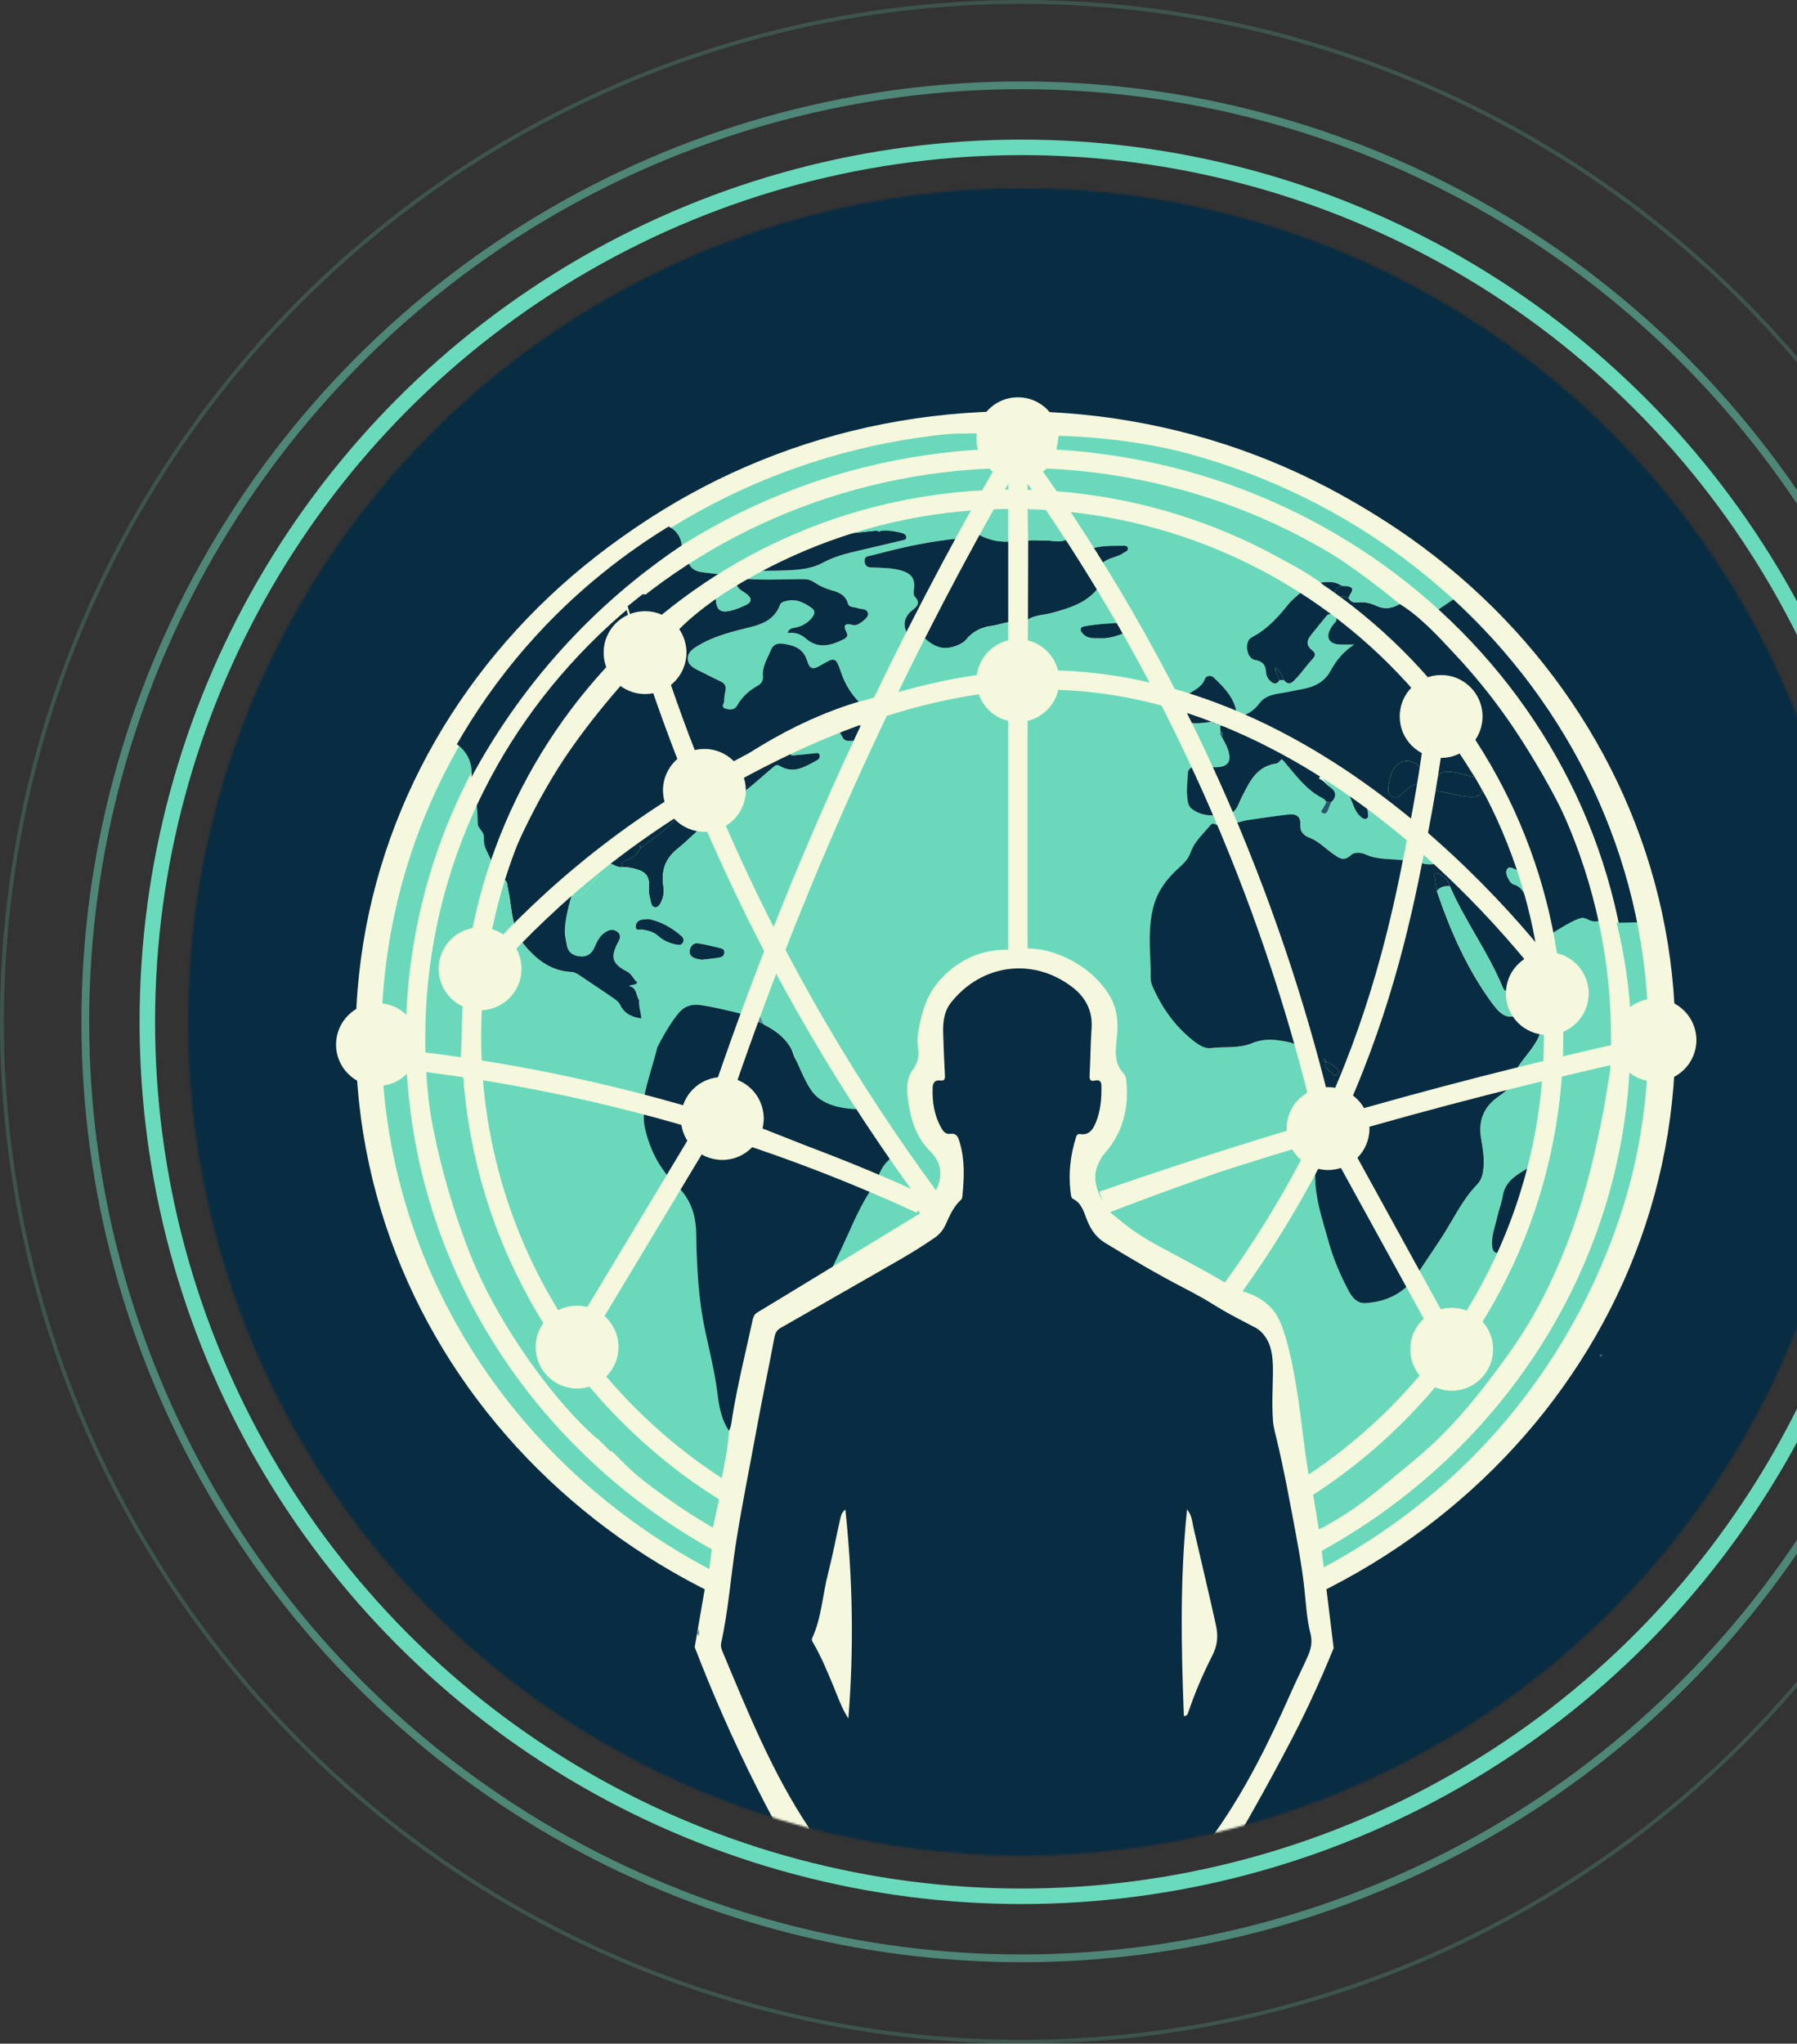 <?xml version="1.0" encoding="UTF-8"?>
<svg xmlns="http://www.w3.org/2000/svg" width="927" height="1054" viewBox="0 0 927 1054" fill="none">
  <rect x="0" y="0" width="927" height="1054" fill="#333333" stroke="none"/>
  <mask id="mask0_2126_2144" style="mask-type:alpha" maskUnits="userSpaceOnUse" x="97" y="97" width="860" height="860">
    <circle cx="527" cy="527" r="430" fill="#D9D9D9"></circle>
  </mask>
  <g mask="url(#mask0_2126_2144)">
    <path d="M1282.37 97H-229.155V951.073H1282.37V97Z" fill="#082C42"></path>
    <path d="M367.423 797.197C364.403 814.627 361.39 832.056 358.37 849.493C367.135 872.317 377.753 896.823 390.675 922.426C399.985 940.875 409.514 957.97 418.979 973.71L637.918 948.519C645.749 935.115 652.14 923.555 656.974 914.603C663.606 902.319 668.978 892.339 675.384 878.747C680.872 867.117 685.06 857.2 687.979 849.999C686.321 836.423 684.655 822.839 682.997 809.263" fill="#F5F8DD"></path>
    <path d="M523.86 857.542C711.861 857.542 864.266 713.376 864.266 535.538C864.266 357.7 711.861 213.533 523.86 213.533C335.858 213.533 183.453 357.7 183.453 535.538C183.453 713.376 335.858 857.542 523.86 857.542Z" fill="#F5F8DD"></path>
    <path d="M839.69 526.228L839.745 526.197L839.69 526.383C839.69 526.329 839.69 526.282 839.69 526.228Z" fill="#F5F8DD"></path>
    <path d="M820.595 858.002C819.786 858.017 818.976 858.041 818.167 858.056C818.929 856.102 819.739 855.97 820.595 858.002Z" fill="#275A6D"></path>
    <path d="M437.639 886.298C434.003 880.678 432.229 875.081 429.979 869.725C426.803 862.174 423.72 854.592 419.602 847.485C419.127 846.667 418.45 845.982 419.01 844.752C423.829 834.243 424.304 822.652 427.13 811.637C429.496 802.42 431.248 793.048 433.342 783.753C433.731 782.025 434.003 780.141 436.105 778.546C439.881 814.463 440.558 849.952 437.639 886.29V886.298Z" fill="#F5F8DD"></path>
    <path d="M610.71 885.053C609.333 849.571 608.624 814.284 612.345 778.46C614.914 781.535 615.015 784.991 615.716 788.082C619.507 804.624 623.469 821.127 627.159 837.692C628.545 843.904 628.117 848.543 625.197 854.25C620.464 863.505 616.346 873.166 612.999 883.083C612.696 883.986 612.431 885.045 610.71 885.053Z" fill="#F5F8DD"></path>
    <path d="M681.581 399.917C686.306 402.571 691.226 401.474 696.138 400.695C703.914 404.611 709.434 410.885 714.128 417.993C714.836 419.059 715.264 420.873 716.478 420.881C721.344 420.919 724.582 424.734 728.926 425.878C728.163 431.966 727.104 437.999 725.571 443.946C718.588 442.654 711.271 443.837 704.475 440.692C702.272 439.672 698.753 439.322 696.971 440.996C692.899 444.826 690.292 442.202 687.123 439.976C683.387 437.352 680.164 433.896 675.844 432.207C672.559 430.923 670.558 429.233 670.799 425.318C671.056 421.122 668.705 419.588 664.587 420.079C657.62 420.912 650.684 421.939 643.748 422.951C637.933 423.8 632.375 427.521 626.155 424.874C625.478 424.586 624.84 425.084 624.334 425.699C620.667 430.113 616.16 434.005 614.245 439.571C612.984 443.23 610.438 445.534 607.768 447.932C602 453.124 597.407 459.289 595.274 466.708C592.192 477.435 593.165 488.551 593.57 499.543C593.679 502.493 593.188 505.552 594.426 508.425C599.221 519.588 606.04 529.233 615.654 536.799C618.316 538.893 621.524 540.964 624.622 540.567C631.706 539.656 639.054 540.878 645.912 538.013C650.388 536.145 655.16 535.896 659.885 536.62C664.984 537.398 670.628 537.936 672.621 543.821C675.649 552.773 679.074 561.663 679.798 571.238C678.233 579.629 671.609 582.284 664.696 584.775C650.84 589.765 707.192 577.667 570.979 618.66C570.528 618.793 569.196 619.198 568.753 619.33C568.628 619.112 568.449 618.777 568.239 618.372C567.538 616.995 562.899 608.821 566.106 601.379C567.025 599.246 567.811 597.144 569.383 595.4C578.826 584.938 582.267 572.522 581.138 558.681C580.998 557 580.78 554.898 579.737 553.8C573.704 547.425 575.899 539.773 576.358 532.564C576.708 526.959 576.148 521.845 574.186 517.042C573.859 516.24 572.622 513.313 569.531 509.32C558.119 494.545 541.188 490.637 539.351 490.24C536.813 489.695 533.435 489.166 529.371 489.096C528.429 486.877 527.176 483.468 526.444 479.178C524.949 470.452 526.506 463.524 526.966 461.305C529.9 446.92 530.15 415.906 525.93 393.448C525.93 393.448 522.746 376.517 528.779 369.363C530.36 367.487 532.275 366.07 532.275 366.07C532.617 365.813 532.874 365.642 533.038 365.533C535.108 364.132 538.549 361.734 539.327 361.127C542.908 358.34 541.593 353.615 543.539 351.225C545.734 348.532 552.693 348.049 573.416 357.429C585.372 358.387 596.823 361.493 608.056 365.549C608.072 370.507 609.613 372.29 614.323 372.85C618.036 373.294 621.687 372.788 625.338 372.181L625.26 372.15C625.891 373.185 626.918 373.084 627.907 373.076L627.852 373.045C628.218 373.808 628.833 374.057 629.643 373.909H629.658C629.433 374.041 629.37 374.236 629.464 374.477C629.526 375.497 629.596 376.509 629.658 377.529C629.51 378.463 629.448 379.374 630.32 380.035C631.285 381.943 632.437 383.78 633.192 385.765C635.87 392.841 633.652 395.908 626.148 395.737C622.987 395.667 619.819 395.581 616.658 395.612C614.37 395.636 612.859 396.57 612.789 399.177C612.696 402.758 612.073 406.378 612.4 409.912C612.634 412.45 612.61 415.564 614.985 417.3C620.667 421.464 627.136 420.881 633.574 419.76C638.073 418.973 638.665 414.902 640.339 411.633C644.363 403.77 647.89 395.293 658.305 393.791C658.944 393.697 659.683 393.215 660.08 392.693C661.271 391.128 661.536 391.665 662.688 393.028C668.588 400.01 674.006 407.554 682.523 411.804C683.239 412.162 683.729 412.987 684.329 413.594C683.729 414.715 683.161 415.852 682.507 416.942C682.024 417.743 680.841 418.545 682.266 419.355C683.48 420.04 684.445 419.44 684.951 418.148C685.52 416.7 686.103 415.245 686.672 413.797C688.166 412.388 688.812 411.041 688.742 409.772C688.657 408.285 687.45 407.429 685.893 405.771C684.741 404.541 683.161 402.649 681.604 399.933L681.581 399.917ZM704.794 413.579C704.841 411.111 699.423 405.086 696.893 405.094C694.705 405.101 694.55 406.549 695.297 408.301C696.239 410.527 697.119 412.777 698.014 415.019C698.925 417.3 699.999 419.479 701.859 421.145C702.716 421.916 703.72 422.702 704.942 422.165C706.11 421.643 705.72 420.39 705.65 419.495C705.495 417.518 705.098 415.556 704.802 413.587L704.794 413.579Z" fill="#6AD9BB"></path>
    <path d="M449.65 578.835C444.753 565.422 439.172 556.276 435.933 550.577C430.609 541.213 425.02 531.972 420.318 522.296C415.476 512.332 410.502 502.469 404.593 493.112C396.926 480.969 397.011 483.935 403.293 470.436C407.567 461.266 416.215 449.683 429.48 424.033C441.928 399.971 447.89 382.565 447.89 382.565C450.654 374.508 453.978 363.447 461.934 361.36C465.483 360.426 466.885 362.092 474.716 361.734C477.884 361.586 481.955 360.994 489.919 358.994C496.403 357.367 502.989 356.713 509.59 355.95C512.867 355.569 515.374 355.304 516.884 359.033C517.452 360.434 518.13 362.598 520.185 362.699C524.163 362.902 523.478 365.735 523.478 368.156C523.423 406.752 523.314 445.347 523.33 483.95C523.33 484.651 523.104 485.811 522.567 487.157C522.108 488.302 521.531 489.197 521.033 489.843C516.534 489.656 507.979 489.952 498.816 494.553C496.948 495.494 483.1 502.695 477.44 517.61C475.697 522.203 472.427 533.592 473.548 540.193C473.68 540.987 474.233 543.976 473.159 547.432C472.731 548.818 472.022 550.204 470.925 551.667C466.628 557.397 467.974 564.776 469.088 571.331C470.504 579.699 473.548 587.499 479.908 593.828C485.98 599.876 486.579 607.139 482.415 614.714C482.134 615.22 482.041 615.881 481.364 615.842C480.539 615.803 480.227 615.064 479.962 614.402C476.506 605.769 468.519 600.523 463.817 592.808C463.288 591.936 461.965 591.555 461.007 590.948C457.512 587.725 454.017 584.51 450.514 581.287C450.311 580.711 450.016 579.855 449.642 578.827L449.65 578.835Z" fill="#6AD9BB"></path>
    <path d="M376.079 737.965C375.588 746.217 373.922 754.289 372.21 762.907C366.395 758.835 360.486 755.068 354.991 750.778C336.316 736.229 318.715 720.52 304.407 701.487C290.286 682.711 276.928 663.359 267.805 641.609C258.603 619.68 252.243 596.841 248.982 573.199C248.351 568.653 247.619 564.122 247.051 559.568C246.662 556.431 247.736 556.174 250.297 556.696C261.258 558.915 272.242 561.032 283.21 563.204C296.265 565.788 309.327 568.349 322.358 571.027C325.721 571.72 328.99 572.825 332.307 573.736C331.879 576.461 332.089 579.084 332.704 581.824C335.249 593.197 340.449 603.177 348.818 611.179C356.073 618.115 358.968 626.172 359.124 636.121C359.397 652.881 360.214 669.633 363.717 686.159C365.967 696.762 368.66 707.271 370.015 718.076C370.879 724.996 371.937 731.994 376.087 737.973L376.079 737.965Z" fill="#6AD9BB"></path>
    <path d="M679.782 571.229C679.058 561.655 675.641 552.765 672.605 543.813C670.612 537.927 664.968 537.39 659.87 536.612C655.144 535.888 650.373 536.137 645.896 538.005C639.031 540.87 631.69 539.648 624.606 540.559C621.508 540.956 618.301 538.885 615.638 536.791C606.032 529.224 599.213 519.579 594.41 508.417C593.172 505.544 593.663 502.493 593.554 499.534C593.157 488.543 592.176 477.427 595.259 466.7C597.392 459.281 601.992 453.108 607.753 447.923C610.423 445.526 612.968 443.222 614.229 439.563C616.144 433.997 620.651 430.105 624.318 425.691C624.824 425.084 625.47 424.578 626.14 424.866C632.359 427.52 637.917 423.792 643.732 422.943C650.676 421.931 657.604 420.904 664.572 420.071C668.697 419.58 671.048 421.122 670.783 425.31C670.542 429.233 672.551 430.914 675.828 432.199C680.148 433.888 683.363 437.352 687.107 439.968C690.284 442.194 692.884 444.825 696.955 440.987C698.738 439.314 702.256 439.664 704.459 440.684C711.247 443.829 718.565 442.638 725.555 443.938C724.699 453.505 721.927 462.659 719.662 471.939C714.291 493.906 707.581 515.454 700.575 536.931C697.492 546.381 692.253 554.874 689.093 564.262C688.688 565.453 687.839 566.598 686.376 566.784C683.418 567.166 681.76 569.431 679.767 571.214L679.782 571.229ZM684.04 547.751C683.9 547.09 683.846 546.366 683.083 546.086C682.997 546.054 682.631 546.381 682.639 546.522C682.686 547.386 683.402 547.541 684.056 547.728C682.398 551.278 686.321 551.815 687.442 553.87C687.964 554.828 689.178 554.866 690.042 553.963C690.937 553.037 690.564 552.111 689.809 551.301C688.213 549.589 686.415 548.195 684.04 547.751Z" fill="#082C42"></path>
    <path d="M780.88 643.158C779.362 650.32 775.322 656.314 771.834 662.534C761.777 680.477 750.256 697.439 736.648 712.899C723.282 728.087 708.531 741.725 691.568 752.912C686.228 756.43 681.612 761.007 675.735 764.588C673.937 754.149 672.816 745.68 672.154 740.161C671.08 731.271 667.133 696.404 660.003 680.983C659.52 679.932 658.827 678.601 657.729 677.052C652.498 669.68 644.371 666.722 638.868 665.406C639.07 665.079 639.56 664.285 640.183 663.289C658.08 634.37 666.16 625.799 675.774 608.689C676.42 607.537 676.7 605.871 678.444 605.575C678.203 617.843 682.282 629.255 685.489 640.823C687.879 649.417 691.428 657.599 695.577 665.492C697.43 669.018 700.015 672.335 704.421 672.07C715.475 671.393 724.598 666.862 730.903 657.435C734.656 651.83 738.314 646.163 742.121 640.597C748.893 630.688 753.665 619.455 762.181 610.674C764.501 608.276 765.108 604.82 765.326 601.457C765.622 596.833 764.937 592.264 764.12 587.764C762.578 579.279 764.54 572.273 771.445 566.676C774.06 564.559 777.213 562.947 779.035 559.904C781.074 557.724 783.83 557.529 786.523 557.272C792.362 556.727 797.788 554.345 803.859 553.17C803.089 564.792 802.038 576.01 798.683 586.877C797.468 590.823 797.344 595.105 795.055 598.717C792.922 599.869 790.758 600.959 788.664 602.189C782.732 605.676 776.474 609.039 775.228 616.707C774.621 620.412 773.251 623.853 772.441 627.449C771.351 632.283 769.421 637.001 769.693 642.084C769.904 646.062 771.819 647.198 775.376 645.424C777.167 644.536 778.786 643.283 780.88 643.158Z" fill="#6AD9BB"></path>
    <path d="M611.567 359.243C603.09 357.11 594.66 354.751 586.128 352.883C571.516 349.684 556.734 347.691 541.725 348.353C539.514 348.446 538.837 348.111 538.557 345.799C538.113 342.211 536.198 339.221 532.633 337.921C530.617 337.19 530.025 336.061 530.087 334.068C530.235 329.179 530.235 324.291 530.298 319.394C534.057 317.121 538.463 317.191 542.543 316.086C553.402 313.151 563.888 309.843 569.274 298.618C571.999 297.746 573.019 296.446 570.8 293.861C569.928 292.842 569.562 291.386 568.971 290.133C572.108 287.54 576.405 287.416 579.674 285.096C580.585 284.45 582.033 284.154 581.831 282.761C581.613 281.251 580.087 281.445 579.044 281.461C573.478 281.539 567.873 281.297 562.494 283.142C556.773 274.782 551.035 266.437 545.345 258.061C543.586 255.468 541.974 252.775 540.308 250.167C540.511 249.319 541.211 249.35 541.678 249.498C555.099 253.779 569.243 255.102 582.633 259.524C605.9 267.215 628.429 276.611 649.462 289.23C656.063 293.192 663.303 296.119 669.289 301.109C670.457 302.082 672.162 302.611 672.162 304.557C669.562 306.986 666.619 309.142 664.424 311.89C659.084 318.561 653.479 324.696 645.671 328.72C641.756 330.736 642.954 339.517 647.314 340.327C651.65 341.129 652.934 343.098 653.136 346.99C653.207 348.314 653.985 349.847 654.911 350.828C656.46 352.463 658.399 353.584 660.041 350.735C660.789 350.727 661.536 350.719 662.283 350.711C665.117 354.323 667.18 351.412 668.892 349.621C671.749 346.624 674.053 343.106 676.902 340.093C678.716 338.171 678.903 336.948 676.747 335.282C673.944 333.111 673.937 330.495 676.077 327.809C678.763 324.447 681.456 321.084 684.204 317.767C685.489 316.226 686.968 316.514 688.361 317.674C689.739 318.818 689.786 319.978 688.486 321.309C687.692 322.119 687.061 323.108 686.477 324.088C683.737 328.689 685.629 332.161 691.047 332.402C693.561 332.511 696.083 332.418 698.606 332.418C693.086 335.952 689.264 340.638 686.298 346.118C683.737 350.851 679.58 353.451 674.559 354.79C671.679 355.553 668.705 355.942 665.794 356.604C660.142 357.889 653.495 357.639 649.75 362.653C646.644 366.817 643.063 368.95 638.268 369.76C638.167 369.277 638.074 368.795 637.972 368.304C637.054 360.068 631.558 354.65 626.023 349.365C624.801 348.197 622.255 348.267 621.57 350.127C619.78 355.024 614.86 356.176 611.567 359.235V359.243ZM567.079 329.148C571.797 329.491 576.397 327.918 580.928 326.081C582.259 325.544 583.03 324.703 582.882 323.146C582.773 322.041 582.477 321.014 581.224 321.076C573.937 321.411 566.635 321.722 559.435 322.983C557.061 323.403 556.936 324.898 558.477 326.688C560.743 329.327 563.771 329.172 567.071 329.141L567.079 329.148Z" fill="#6AD9BB"></path>
    <path d="M735.146 429.217C736.235 421.223 736.71 413.174 739.131 405.342C740.711 400.228 740.929 394.701 742.058 389.431C742.587 386.963 742.658 383.725 746.62 383.756C748.231 383.772 749.453 383.982 750.605 385.445C754.435 390.311 757.409 395.729 760.811 400.859C755.642 400.049 750.824 397.449 745.328 398.134C741.21 398.648 741.249 401.987 740.291 404.704C739.723 406.323 740.385 407.974 741.926 408.145C748.044 408.806 753.898 411.227 760.134 410.908C762.36 410.792 764.501 410.223 764.493 407.265C772.604 420.756 779.867 434.674 785.675 449.317C784.468 450.547 783.651 449.223 782.685 448.865C781.004 448.243 778.855 446.553 777.633 448.071C776.318 449.706 777.454 452.111 778.544 453.995C779.136 455.015 779.945 455.903 781.066 456.198C784.149 457.023 785.542 459.421 787.021 461.92C788.033 463.625 788.36 466.162 791.139 466.248C796.3 476.438 797.997 487.624 800.481 498.585C794.253 503.691 786.601 506.338 779.836 510.495C777.446 511.958 776.068 511.414 775.134 509.133C767.638 490.925 755.681 475.06 747.896 457.008C746.955 454.377 745.335 452.306 742.821 451.022C741.98 450.594 741.116 449.691 740.135 450.516C739.334 451.185 740.003 452.057 740.151 452.867C740.548 455.085 740.859 457.312 741.202 459.538C747.819 479.015 755.946 497.775 767.809 514.706C775.726 526.009 777.197 525.332 788.391 522.615C790.929 522 793.981 519.19 795.911 521.378C798.005 523.752 796.238 527.411 795.491 530.462C795.319 531.147 794.915 531.778 794.689 532.455C792.26 539.733 786.445 544.809 782.561 551.138C773.18 554.96 763.247 556.875 753.517 559.49C737.06 563.912 720.659 568.52 704.194 572.919C696.799 574.896 695.811 573.868 695.959 566.185C696.021 562.97 697.99 560.72 699.104 558.035C705.074 543.595 710.251 528.874 714.556 513.842C719.943 495.027 725.236 476.189 729.37 457.055C730.031 454.003 730.413 450.882 730.771 447.776C730.926 446.452 730.825 445.144 732.429 444.67C734.686 445.806 737.092 445.907 739.536 445.705C741.233 445.565 742.471 445.02 742.837 443.035C743.771 437.897 740.12 431.21 735.161 429.233L735.146 429.217Z" fill="#082C42"></path>
    <path d="M282.105 466.825C278.182 470.514 274.282 474.243 270.304 477.879C269.191 478.898 268.241 480.3 266.466 480.338C263.601 473.122 263.679 465.322 261.928 457.888C261.515 456.121 261.897 453.622 258.938 453.536C269.136 429.28 280.587 405.701 295.954 384.185C303.987 372.928 312.636 362.186 321.798 351.84C323.324 350.112 324.85 348.376 326.842 347.17C330.906 344.71 334.689 345.792 336.347 350.151C342.217 365.588 348.647 380.791 355.552 395.791C356.486 397.815 356.019 398.726 354.524 400.104C349.737 404.51 350.001 410.278 351.768 415.657C353.286 420.289 357.544 422.165 362.394 422.048C363.974 422.009 364.924 422.274 364.932 424.018C359.615 428.385 354.859 433.437 349.542 437.703C342.723 443.168 340.995 449.598 342.295 457.701C342.769 460.644 341.999 463.687 340.45 466.334C339.897 467.276 338.939 468.179 337.616 467.875C336.511 467.626 336.051 466.552 335.857 465.641C335.327 463.267 334.518 460.807 334.728 458.456C335.421 450.719 332.362 448.85 324.281 447.395C323.16 447.192 322 447.208 320.856 447.114C320.202 443.985 323.184 443.767 324.717 442.973C327.271 441.657 329.077 439.921 330.361 437.477C337.577 432.075 345.128 427.046 351.099 419.643C349.487 419.051 348.849 419.721 348.11 420.079C340.979 423.488 336.075 429.693 330.042 434.472C324.056 436.792 317.898 438.863 314.862 445.316C311.966 446.756 309.07 448.196 306.175 449.636C301.146 451.917 295.697 453.466 291.828 457.787C287.998 460.161 284.433 462.816 282.105 466.809V466.825Z" fill="#082C42"></path>
    <path d="M779.026 559.895C777.213 562.939 774.06 564.551 771.437 566.668C764.524 572.257 762.562 579.263 764.111 587.756C764.929 592.263 765.614 596.825 765.318 601.449C765.1 604.804 764.493 608.268 762.173 610.666C753.657 619.447 748.885 630.68 742.112 640.589C738.306 646.155 734.647 651.822 730.895 657.427C724.59 666.854 715.466 671.385 704.412 672.062C700.006 672.334 697.422 669.01 695.569 665.484C691.42 657.591 687.863 649.417 685.48 640.815C682.273 629.247 678.194 617.835 678.436 605.567C679.868 599.775 683.098 594.84 685.994 589.749C686.734 588.457 688.01 587.772 689.31 587.118C708.413 577.512 729.229 573.09 749.593 567.376C758.405 564.901 767.342 562.861 776.068 560.059C776.979 559.771 778.038 559.934 779.019 559.888L779.026 559.895Z" fill="#082C42"></path>
    <path d="M282.105 466.825C284.433 462.831 287.998 460.177 291.828 457.802C294.545 462.823 298.858 463.446 302.314 459.32C303.863 457.476 305.225 455.405 307.024 453.848C309.53 451.676 308.534 450.633 306.175 449.652C309.071 448.212 311.967 446.772 314.855 445.332C316.84 445.97 318.583 447.426 320.849 447.122C321.993 447.208 323.153 447.2 324.274 447.402C332.346 448.858 335.414 450.726 334.721 458.464C334.511 460.807 335.328 463.275 335.849 465.649C336.052 466.56 336.511 467.626 337.609 467.883C338.932 468.187 339.89 467.284 340.442 466.342C341.984 463.695 342.762 460.652 342.287 457.709C340.987 449.605 342.715 443.175 349.535 437.711C354.851 433.445 359.608 428.385 364.924 424.026C366.108 424.532 366.458 425.637 366.902 426.711C374.266 444.545 380.758 454.206 389.936 474.368C391.555 477.918 394.054 483.227 397.409 489.61C399.075 492.272 400.741 494.934 402.407 497.597C404.041 501.512 405.676 505.436 407.303 509.351C402.983 515.75 398.655 522.157 394.334 528.555C388.278 525.59 382.945 523.534 378.835 522.125C378.835 522.125 372.802 520.063 362.083 518.475C360.207 518.194 356.976 517.805 353.777 519.409C352.135 520.234 351.13 521.331 350.663 521.845C345.736 527.209 337.523 545.72 336.924 547.059C336.278 540.279 334.339 535.67 332.65 532.673C331.475 530.587 330.322 529.132 329.536 526.454C328.322 522.297 328.937 518.451 329.653 515.828C328.018 513.345 328.641 509.398 324.5 508.588C325.909 507.452 327.777 508.51 328.766 506.627C326.679 505.163 326.111 502.439 323.449 501.076C315.641 497.106 314.722 493.51 318.934 485.764C319.883 484.013 320.46 482.191 318.638 480.735C317.011 479.435 315.407 479.116 313.181 480.276C309.655 482.113 308.176 485.11 306.767 488.434C305.28 491.93 302.765 493.774 298.663 493.198C294.685 492.63 292.708 490.482 292.225 486.597C291.82 483.382 291.4 480.883 291.385 479.84C291.252 472.515 293.167 468.257 293.65 465.314C293.689 465.065 293.813 464.295 294.288 463.431C294.389 463.244 294.491 463.096 294.561 462.995C294.444 462.956 294.327 462.909 294.21 462.87C294.21 462.987 294.187 463.166 294.117 463.368C293.79 464.264 292.762 464.606 292.101 464.902C291.992 464.949 291.12 465.626 289.376 466.988C288.356 467.774 286.909 468.973 285.141 470.647C284.651 470.608 284.285 470.476 284.028 470.343C282.277 469.456 282.137 467.043 282.121 466.832L282.105 466.825ZM334.767 474.025C333.031 474.142 332.16 474.134 331.319 474.267C329.147 474.609 327.886 476.197 327.987 478.104C328.096 480.206 330.221 479.179 331.467 479.412C334.37 479.949 337.04 480.486 339.493 482.666C342.093 484.978 345.463 486.55 349.052 487.158C350.258 487.36 351.636 487.531 352.368 485.959C352.967 484.659 352.469 483.639 351.613 482.868C346.522 478.322 340.668 475.286 334.783 474.033L334.767 474.025ZM361.982 494.965C365.29 494.576 368.155 494.319 370.981 493.86C372.257 493.65 373.456 493.066 373.635 491.455C373.822 489.688 372.623 489.259 371.308 488.964C367.563 488.115 363.842 487.111 360.051 486.527C357.981 486.208 356.486 487.695 355.933 489.641C355.357 491.68 356.276 493.323 358.23 494.101C359.545 494.623 361.009 494.755 361.974 494.973L361.982 494.965Z" fill="#6AD9BB"></path>
    <path d="M471.174 335.664C469.181 341.907 467.212 348.158 465.18 354.393C464.822 355.491 464.199 356.573 462.899 356.736C456.049 357.632 449.72 360.512 443.002 361.89C438.721 357.499 435.786 352.502 433.778 346.562C431.123 338.723 430.601 338.902 423.51 343.059C419.415 345.457 417.78 345.301 416.371 340.817C414.441 334.675 410.183 332.986 404.5 332.099C400.974 331.546 398.856 332.332 397.611 335.43C395.883 339.751 393.104 343.76 393.586 348.773C393.781 350.82 392.769 352.572 391.088 353.506C386.456 356.075 382.75 359.399 380.111 364.093C378.967 366.117 376.523 366.171 374.289 365.486C371.595 364.653 373.604 362.863 373.58 361.563C373.549 359.858 373.822 358.122 374.195 356.448C374.763 353.918 373.907 352.4 371.541 351.334C367.89 349.684 364.363 347.753 360.751 346.002C357.832 344.585 354.695 342.966 354.796 339.377C354.882 336.123 357.824 334.333 360.448 332.776C367.034 328.86 374.296 326.681 381.645 324.781C389.935 322.64 398.849 321.574 402.422 311.82C402.819 310.73 404.049 310.364 405.216 310.037C410.471 308.551 414.776 310.691 418.792 313.634C420.334 314.763 420.591 316.187 419.236 318.063C416.979 321.193 414.005 322.905 410.377 323.676C408.766 324.018 407.007 323.987 406.291 326.463C410.058 325.941 413.102 327.031 415.679 329.281C421.953 334.745 428.398 333.033 434.906 329.857C436.315 329.172 437.639 328.058 436.868 326.54C434.439 321.776 436.253 321.364 440.488 322.422C442.535 322.936 448.054 318.577 447.836 316.709C447.47 313.603 444.357 314.381 442.442 313.649C440.643 312.957 438.051 313.54 437.382 311.182C436.113 306.698 432.548 305.429 428.764 304.386C425.542 303.491 422.545 302.066 419.851 300.237C418.014 298.991 416.294 298.68 414.239 298.688C404.679 298.719 395.112 299.248 385.553 298.618C388.277 297.73 389.928 294.998 392.808 294.375C396.817 294.328 400.826 294.375 404.827 294.204C411.545 293.908 418.177 293.565 424.397 290.242C429.037 287.758 434.12 286.085 439.281 284.847C447.844 282.784 456.43 280.807 465.009 278.783C466.075 278.534 467.554 278.526 467.523 277.031C467.5 275.731 466.114 275.14 465.11 274.867C461.506 273.91 457.816 273.396 454.064 273.816C455.66 268.974 458.968 266.133 463.903 264.872C466.215 264.28 469.15 264.14 469.493 260.723C481.263 256.566 493.181 253.078 505.698 252.004C508.267 251.786 510.813 251.381 513.374 251.117C515.561 250.891 516.487 251.537 515.008 253.686C509.458 261.711 504.912 270.344 500.047 278.791C496.17 277.109 492.153 277.981 488.261 278.456C475.199 280.044 462.417 283.08 449.705 286.427C447.688 286.956 445.766 286.754 446.038 289.72C446.311 292.616 448.311 292.6 450.366 292.686C455.512 292.912 460.712 292.865 465.67 294.468C470.528 296.041 472.264 299.124 471.423 304.16C471.197 305.491 471.197 306.892 472.069 307.866C474.576 310.652 473.595 312.458 470.925 314.482C466.371 317.931 465.39 322.407 468.309 327.342C469.882 330.005 470.948 332.636 471.166 335.664H471.174Z" fill="#6AD9BB"></path>
    <path d="M660.033 350.742C658.383 353.592 656.453 352.471 654.903 350.836C653.969 349.855 653.191 348.321 653.129 346.998C652.926 343.106 651.65 341.136 647.306 340.335C642.946 339.525 641.748 330.744 645.663 328.728C653.463 324.703 659.076 318.569 664.416 311.898C666.611 309.15 669.554 306.994 672.154 304.565C678.841 306.807 684.025 311.462 689.186 315.876C701.213 326.151 713.194 336.52 723.383 348.734C724.395 349.948 725.47 351.116 726.552 352.268C729.432 355.335 731.308 357.764 728.288 362.637C723.975 369.604 726.575 377.272 733.519 381.584C736.251 383.281 737.279 384.76 736.057 387.975C734.819 391.237 735.091 394.966 733.472 398.189C733.215 397.387 733.184 396.359 732.662 395.807C727.533 390.381 720.464 391.743 717.911 398.702C717.086 400.952 716.58 403.358 716.253 405.732C715.973 407.725 716.074 409.873 718.292 410.932C720.347 411.913 721.834 410.737 723.212 409.352C725.773 406.783 728.482 404.463 732.336 404.191C731.557 411.477 730.88 418.771 728.926 425.87C724.582 424.734 721.344 420.912 716.479 420.873C715.272 420.865 714.836 419.051 714.128 417.985C709.434 410.87 703.907 404.603 696.138 400.688C680.156 390.147 662.657 382.48 645.648 373.862C643.141 372.593 640.199 372.048 638.26 369.752C643.055 368.942 646.636 366.802 649.742 362.645C653.487 357.624 660.127 357.881 665.786 356.596C668.698 355.935 671.671 355.545 674.551 354.783C679.572 353.451 683.729 350.851 686.29 346.111C689.256 340.638 693.078 335.952 698.598 332.41C696.075 332.41 693.553 332.503 691.039 332.394C685.621 332.153 683.729 328.681 686.469 324.081C687.053 323.1 687.684 322.111 688.478 321.302C689.778 319.97 689.731 318.811 688.353 317.666C686.96 316.514 685.481 316.218 684.196 317.76C681.448 321.076 678.755 324.439 676.069 327.802C673.929 330.487 673.937 333.111 676.739 335.275C678.887 336.941 678.708 338.163 676.895 340.085C674.045 343.09 671.749 346.617 668.884 349.614C667.172 351.404 665.109 354.315 662.275 350.703C661.318 348.345 660.477 345.916 658.126 344.491C657.986 344.453 657.838 344.421 657.698 344.382C657.807 344.453 657.916 344.523 658.017 344.593C657.558 347.006 659.348 348.687 660.026 350.727L660.033 350.742Z" fill="#082C42"></path>
    <path d="M385.546 298.618C395.105 299.248 404.672 298.719 414.231 298.688C416.287 298.688 418.007 298.991 419.844 300.237C422.537 302.066 425.542 303.499 428.757 304.386C432.533 305.437 436.106 306.706 437.375 311.182C438.044 313.54 440.636 312.964 442.435 313.649C444.342 314.381 447.463 313.603 447.829 316.709C448.047 318.577 442.528 322.936 440.481 322.423C436.246 321.364 434.432 321.776 436.861 326.541C437.631 328.059 436.308 329.164 434.899 329.857C428.384 333.033 421.946 334.745 415.672 329.281C413.087 327.031 410.043 325.941 406.283 326.463C407 323.987 408.759 324.018 410.37 323.676C413.998 322.897 416.964 321.185 419.229 318.063C420.584 316.187 420.327 314.763 418.785 313.634C414.769 310.691 410.471 308.551 405.209 310.037C404.049 310.364 402.812 310.73 402.415 311.82C398.841 321.574 389.92 322.641 381.638 324.781C374.281 326.681 367.026 328.86 360.441 332.776C357.817 334.333 354.883 336.131 354.789 339.377C354.688 342.966 357.825 344.585 360.744 346.002C364.356 347.753 367.883 349.684 371.534 351.334C373.9 352.401 374.756 353.918 374.188 356.448C373.814 358.122 373.542 359.858 373.573 361.563C373.596 362.863 371.588 364.653 374.282 365.486C376.516 366.179 378.968 366.117 380.104 364.093C382.751 359.407 386.456 356.075 391.08 353.506C392.762 352.572 393.774 350.82 393.579 348.773C393.097 343.76 395.876 339.751 397.604 335.43C398.841 332.332 400.959 331.546 404.493 332.099C410.176 332.994 414.434 334.683 416.364 340.817C417.781 345.301 419.408 345.465 423.503 343.059C430.594 338.902 431.116 338.723 433.77 346.562C435.779 352.502 438.721 357.499 442.995 361.89C425.348 367.175 408.782 374.89 393.011 384.34C386.986 387.952 381.007 391.697 375.737 396.383C374.453 397.527 373.604 397.418 372.405 396.554C370.483 395.161 368.256 394.281 365.937 394.764C362.589 395.464 361.165 393.946 360.005 391.058C354.252 376.688 348.383 362.372 342.459 348.072C341.174 344.982 341.252 342.483 343.665 339.875C346.032 337.314 347.768 334.278 346.211 330.495C345.65 329.125 346.654 328.479 347.441 327.599C353.894 320.391 361.492 314.529 369.245 308.831C369.603 314.482 371.487 316.164 376.741 314.965C379.482 314.342 382.152 313.214 384.713 312.015C387.538 310.699 388.185 308.932 385.406 306.605C383.576 305.071 381.07 304.277 380.05 301.84C381.661 300.385 383.374 299.093 385.553 298.61L385.546 298.618Z" fill="#082C42"></path>
    <path d="M332.112 566.567C321.051 564.263 310.036 561.663 298.912 559.732C283.226 557.015 267.673 553.691 252.096 550.422C245.689 549.075 245.588 549.239 245.573 542.552C245.557 530.354 244.817 518.109 248.78 506.214C249.667 503.559 250.936 500.983 252.625 499.185C257.491 493.985 262.169 488.411 268.864 485.297C275.574 493.938 283.343 500.796 295.066 501.294C296.39 501.349 297.775 502.221 298.951 502.999C304.47 506.634 309.919 510.371 315.399 514.076C317.19 515.291 319.081 516.435 320.054 518.467C322.234 523.013 326.235 524.578 330.828 525.247C334.051 529.863 337.048 534.619 339.212 539.843C336.915 548.772 333.825 557.482 332.105 566.567H332.112Z" fill="#6AD9BB"></path>
    <path d="M376.079 737.965C371.93 731.987 370.871 724.988 370.007 718.068C368.653 707.271 365.959 696.754 363.71 686.152C360.207 669.625 359.389 652.873 359.117 636.113C358.953 626.172 356.058 618.116 348.81 611.172C340.45 603.169 335.242 593.19 332.696 581.817C332.081 579.076 331.871 576.453 332.299 573.729C339.056 575.215 345.836 576.609 352.554 578.251C354.072 578.625 355.684 579.146 356.416 581.186C359.358 589.383 365.959 592.902 374.04 594.217C375.581 594.466 376.616 594.762 377.309 596.389C387.328 619.828 400.935 641.305 414.052 663.328C406.01 666.955 399.487 673.307 391.173 676.655C388.853 677.589 388.449 679.839 387.997 681.933C384.533 697.953 380.563 713.872 377.877 730.064C377.434 732.718 377.332 735.482 376.071 737.965H376.079Z" fill="#082C42"></path>
    <path d="M307.42 741.445C296.569 732.08 287.344 721.221 278.828 709.778C263.057 688.565 249.566 666.045 240.326 641.158C228.727 609.926 223.636 584.456 221.371 570.49C220.149 562.932 219.362 556.58 218.872 552.088C221.223 552.353 223.621 552.664 226.08 553.03C230.611 553.699 234.939 554.486 239.042 555.35C239.532 561.102 240.326 568.482 241.673 577.022C241.813 577.917 242.693 583.21 243.821 589.033C248.912 615.313 257.701 640.34 270.218 663.982C279.124 680.796 289.921 696.396 302.127 711.031C310.526 721.096 319.253 730.835 328.991 739.623C336.994 746.84 344.848 754.243 353.17 761.077C359.125 765.966 366.411 769.103 366.411 769.103C368.381 770.154 370.062 770.995 371.323 771.602C370.039 777.448 368.754 783.302 367.47 789.148C366.715 788.907 365.539 788.502 364.169 787.872C359.226 785.606 356.206 782.508 355.03 781.41C346.483 773.439 335.88 768.146 327.497 759.995C326.477 758.999 325.418 758.041 324.383 757.068C324.032 756.757 323.69 756.438 323.347 756.127L323.425 756.204C323.106 755.893 322.795 755.574 322.476 755.262L322.561 755.348C322.242 755.029 321.931 754.718 321.611 754.398L321.689 754.484C321.378 754.173 321.067 753.861 320.763 753.55L320.81 753.604C320.506 753.301 320.202 752.997 319.891 752.694L319.938 752.74C319.634 752.437 319.331 752.133 319.027 751.829L319.074 751.876C318.77 751.573 318.467 751.269 318.163 750.965L318.21 751.012C317.906 750.709 317.595 750.405 317.291 750.101L317.338 750.148C317.034 749.844 316.731 749.541 316.419 749.245L316.474 749.3C316.077 748.607 315.423 748.412 314.691 748.358C314.426 748.101 314.162 747.852 313.889 747.595L312.971 746.622L313.033 746.684C312.722 746.373 312.418 746.069 312.107 745.758L312.161 745.812C311.85 745.509 311.546 745.197 311.235 744.886L311.297 744.948C310.986 744.637 310.674 744.325 310.363 744.022L310.433 744.092C310.122 743.78 309.81 743.469 309.499 743.158L309.569 743.228C309.258 742.916 308.946 742.605 308.635 742.294C308.23 742.013 307.817 741.725 307.413 741.445H307.42Z" fill="#6AD9BB"></path>
    <path d="M752.03 693.376C756.802 686.899 777.446 658.128 788.959 619.073C795.047 598.436 798.083 588.114 798.527 581.256C799.188 570.918 798.573 555.653 805.198 551.442C806.132 550.85 810.266 548.219 813.333 549.713C814.407 550.235 814.345 550.702 815.178 551.263C818.914 553.746 827.765 544.42 830.458 546.319C831.618 547.137 831.128 549.69 830.964 550.523C829.384 558.681 828.333 566.933 826.73 575.091C822.822 594.965 818.143 614.62 811.27 633.708C803.127 656.291 792.93 677.721 778.855 697.385C766.665 714.409 753.976 730.889 738.61 745.158C731.666 751.611 724.232 757.512 716.938 763.568C704.311 774.046 696.309 780.118 685.418 786.128C683.316 787.288 681.549 788.198 680.327 788.813C679.113 781.387 677.906 773.961 676.692 766.534C679.977 763.568 682.865 761.319 684.959 759.77C692.666 754.071 695.663 753.433 703.751 747.213C707.067 744.668 709.48 742.527 711.535 740.542C714.696 737.483 716.821 734.953 717.545 734.089C733.23 715.414 741.856 707.178 752.03 693.376Z" fill="#6AD9BB"></path>
    <path d="M798.939 464.38C795.203 455.101 792.33 445.464 787.769 436.535C777.984 417.37 769 397.698 755.3 380.837C752.964 377.965 755.136 376.268 756.07 374.423C760.733 365.276 756.545 355.903 746.573 353.584C744.861 353.187 743.047 352.899 741.459 353.56C738.189 354.93 736.422 353.809 734.18 351.139C721.951 336.629 709.371 322.422 693.74 311.337C692.604 310.528 691.802 309.236 690.852 308.169C692.549 306.495 694.098 308.372 695.725 308.372C696.729 310.59 698.613 310.925 700.738 310.676C703.961 310.294 707.059 311.049 709.87 312.381C714.198 314.428 718.113 313.782 722.029 311.516C732.958 318.203 741.389 327.7 750.03 336.886C771.141 359.336 783.69 379.272 792.136 393.339C802.341 410.332 814.586 433.81 824.916 463.43C821.655 462.597 817.684 461.866 813.131 461.601C809.83 461.406 806.833 461.492 804.21 461.71C803.657 461.531 803.096 461.352 802.544 461.165C801.392 460.137 801.002 460.939 800.699 461.936C800.971 462.208 801.555 462.878 801.703 463.89C801.999 465.914 800.239 467.315 800.154 467.385C799.749 466.388 799.344 465.384 798.939 464.38Z" fill="#082C42"></path>
    <path d="M440.69 368.834C446.255 366.358 452.281 365.852 458.173 364.794C460.19 364.435 460.423 365.79 459.863 367.183C458.944 369.441 458.173 371.924 456.656 373.738C450.015 381.67 445.975 391.51 439.553 399.614C424.062 419.168 428.608 433.305 408.042 468.537C404.219 475.092 400.81 480.175 398.786 483.11C390.2 464.022 381.613 444.942 373.019 425.855C372.63 424.345 372.233 422.842 371.844 421.332C372.98 419.627 375.417 419.425 376.32 417.44C379.527 414.311 381.38 410.224 385.155 407.273C389.779 403.661 394.146 399.551 398.723 395.784C399.556 395.099 400.576 394.016 402.047 394.919C409.373 399.442 415.452 395.301 421.61 391.993C422.513 391.502 423.081 390.56 422.785 389.431C422.412 388.015 421.197 388.419 420.286 388.497C417.282 388.746 414.285 389.252 411.28 389.369C409.941 389.424 407.933 390.537 407.349 388.116C406.773 385.749 408.236 384.909 410.213 384.161C415.803 382.044 421.516 380.254 426.46 376.618C429.519 374.368 432.08 375.24 433.785 378.697C434.602 380.347 435.412 381.943 437.319 382.067C440.721 382.293 444.457 381.826 446.1 378.704C446.411 378.113 446.497 377.599 446.419 377.148C446.131 375.443 443.85 375.162 442.27 373.333C441.593 372.547 440.806 371.2 440.69 368.826V368.834Z" fill="#6AD9BB"></path>
    <path d="M674.692 592.8C674.186 597.183 672.045 600.966 670.06 604.757C665.716 613.032 656.367 634.938 636.314 657.326C634.586 659.256 633.146 660.782 632.274 661.709C630.966 660.93 629.176 659.879 627.035 658.649C625.976 658.042 622.964 656.306 619.212 654.235C611.894 650.203 604.484 646.334 597.143 642.349C586.369 636.51 580.538 631.614 577.783 629.434C575.603 627.706 573.852 626.211 572.645 625.16C574.14 624.584 576.296 623.767 578.888 622.778C578.888 622.778 593.118 617.306 606.352 612.573C620.356 607.568 634.329 602.438 648.474 597.86C656.188 595.362 663.498 591.905 671.165 589.352C671.422 591.446 673.781 591.376 674.692 592.8Z" fill="#6AD9BB"></path>
    <path d="M365.593 811.77C355.069 806.43 341.781 798.957 327.2 788.806C319.377 783.356 302.057 770.769 282.611 751.347C274.92 743.663 262.223 730.866 248.717 711.848C232.362 688.806 223.83 669.322 216.357 651.97C204.291 623.97 194.234 599.931 194.95 567.626C195.036 563.702 195.269 560.448 195.456 558.199C195.931 558.066 201.333 556.486 204.128 554.61C205.14 553.933 205.56 553.512 206.082 552.983C206.915 552.142 206.969 550.087 208.674 550.71C209.99 551.193 209.787 552.897 209.896 554.158C210.379 559.732 228.727 632.867 233.039 647.486C239.213 668.411 252.298 684.509 278.462 716.69C306.042 750.623 332.33 771.765 343.501 780.321C352.967 787.576 361.273 793.219 367.407 797.197C366.8 802.055 366.185 806.912 365.578 811.762L365.593 811.77Z" fill="#6AD9BB"></path>
    <path d="M243.774 420.468C244.148 415.945 245.907 411.858 248.048 407.974C254.034 397.091 258.285 385.882 284.082 351.887C284.082 351.887 291.392 342.257 314.722 317.448C320.724 311.065 326.243 305.414 330.875 306.939C334.962 308.286 337.694 315.004 335.841 318.118C333.794 321.559 326.928 319.348 323.487 324.447C322.903 325.318 323.044 326.221 322.195 327.483C319.836 330.986 319.93 335.485 321.751 339.455C322.538 341.16 322.18 341.923 321.012 343.067C290.995 372.57 270.156 407.982 254.299 446.608C253.233 449.208 252.01 451.754 250.858 454.323C251.037 445.16 249.387 436.27 246.88 427.513C246.172 425.03 246.647 422.002 243.759 420.468H243.774Z" fill="#082C42"></path>
    <path d="M438.262 571.253C438.418 571.027 438.667 570.739 439.048 570.576C440.239 570.062 441.749 571.16 442.318 571.572C446.949 574.943 453.768 588.433 453.768 588.433C455.66 591.796 458.346 596.249 461.95 601.309C460.082 603.831 457.248 606.774 453.87 606.626C453.169 606.594 452.648 606.47 452.406 606.361C433.109 597.907 413.64 589.889 393.999 582.26C391.166 581.163 389.765 579.777 390.084 576.321C390.559 571.222 388.044 566.886 383.778 564.395C379.419 561.842 379.279 558.588 379.917 554.322C381.49 543.836 382.743 533.304 384.121 522.795C386.978 524.935 389.975 526.819 393.415 527.909V527.893C393.711 528.111 394.023 528.337 394.326 528.555C399.783 531.264 404.314 534.736 407.428 539.555C409.226 542.341 408.79 543.719 410.681 546.794C413.982 552.173 418.474 554.438 422.265 556.859C426.507 559.568 432.237 563.967 438.246 571.261L438.262 571.253Z" fill="#082C42"></path>
    <path d="M833.121 475.761C826.458 472.39 824.488 464.162 823.78 461.321C823.78 461.321 819.755 445.152 804.513 405.055C801.298 396.601 790.556 368.351 772.815 351.762C767.825 347.091 762.096 343.184 756.615 334.52C754.288 330.845 751.478 325.482 745.639 318.912C743.467 316.467 741.537 314.599 740.229 313.385C740.688 313.431 743.561 313.657 745.865 311.524C748.706 308.893 748.076 305.086 748.029 304.83C773.982 325.949 790.501 346.827 800.675 361.866C802.03 363.867 808.078 374.29 820.183 395.129C830.428 412.777 839.567 428.789 845.35 450.516C849.936 467.751 848.355 473.332 845.35 475.691C842.112 478.236 836.694 477.559 833.113 475.753L833.121 475.761Z" fill="#082C42"></path>
    <path d="M431.948 652.352C428.165 654.734 424.374 657.116 420.591 659.498C411.358 667.734 404.344 668.341 400.569 668.022C373.417 665.71 362.215 602.266 370.941 597.23C373.199 595.93 380.617 596.319 382.945 592.871C383.038 592.738 383.326 591.812 384.268 591.096C386.386 589.5 387.39 586.394 391.329 588.114C405.613 594.342 420.054 600.211 434.416 606.237C439.678 608.447 445.213 610.059 450.117 613.095C449.899 613.165 449.712 613.258 449.557 613.383C448.973 613.826 448.809 614.504 448.778 614.613C448.529 615.5 441.679 630.781 431.94 652.344L431.948 652.352Z" fill="#082C42"></path>
    <path d="M243.775 420.468C244.888 423.076 246.048 425.045 246.927 426.384C248.531 428.852 249.348 429.459 249.621 431.218C249.854 432.72 249.45 433.514 249.901 435.585C250.158 436.753 250.516 437.586 250.827 438.279C252.338 441.657 254.097 445.137 254.922 446.74C249.239 459.585 246.165 470.561 244.405 478.33C241.221 492.365 240.318 504.921 238.863 524.25C238.497 529.162 238.201 534.043 237.983 538.932C237.827 542.419 237.726 545.245 237.672 546.981C235.297 546.825 232.666 546.529 229.848 546.008C225.855 545.268 222.352 544.249 219.394 543.19C219.215 540.839 218.997 537.562 218.88 533.646C218.88 533.646 216.093 498.507 230.346 453.451C230.627 452.563 231.429 449.48 232.876 444.965C235.492 436.784 237.306 433.6 240.474 425.131C244.405 414.645 244.366 412.465 244.966 412.52C248.36 412.831 246.219 481.887 239.229 553.325C239.151 554.158 239.081 554.851 239.034 555.334C238.816 555.209 238.396 554.983 237.859 554.711C235.897 553.73 226.47 548.997 221.931 552.017C221.418 552.36 220.523 553.099 219.472 552.897C218.646 552.741 217.798 552.017 217.767 551.286C217.72 550.04 220.071 548.717 222.149 548.468C224.765 548.149 226.446 549.581 229.202 550.974C233.756 553.286 238.349 554.034 239.229 553.948C243.502 553.543 246.523 525.145 243.767 420.452L243.775 420.468Z" fill="#6AD9BB"></path>
    <path d="M760.943 736.751C761.137 736.556 761.324 736.354 761.519 736.159C765.699 736.042 766.267 732.82 767.015 729.76C776.107 717.181 785.316 704.687 793.7 691.616C810.117 666.037 821.786 638.495 828.59 608.79C831.999 593.921 835.479 579.076 838.235 564.076C839.161 559.031 839.231 553.824 839.737 548.701C839.823 547.806 839.091 546.498 840.492 546.14C841.411 545.907 842.026 546.825 842.485 547.518C843.621 549.223 845.077 550.554 846.704 551.776C849.211 553.66 849.413 556.377 848.993 559.164C846.86 573.324 844.299 587.382 840.726 601.27C836.164 619.026 831.12 636.611 824.409 653.714C818.657 668.388 810.654 681.847 802.434 695.151C790.539 714.402 776.885 732.376 761.02 748.591C759.923 749.712 758.747 750.763 757.611 751.845C758.28 749.222 757.455 745.983 760.725 744.411C761.394 744.092 761.838 743.22 761.34 742.581C759.845 740.69 761.192 738.681 760.935 736.759L760.943 736.751Z" fill="#518C9A"></path>
    <path d="M722.029 311.517C718.121 313.782 714.205 314.428 709.869 312.381C707.059 311.05 703.961 310.302 700.738 310.684C698.613 310.933 696.729 310.606 695.733 308.38C695.85 306.215 700.544 303.047 694.386 302.269C693.81 302.245 693.234 302.214 692.658 302.191C692.471 302.09 692.269 302.082 692.074 302.152C688.766 299.786 685.06 300.042 681.324 300.509C678.848 298.758 674.598 295.847 669.087 292.694C612.33 260.194 559.38 279.702 540.308 250.191C538.588 247.536 536.151 242.936 535.03 235.953C545.391 237.479 560.229 239.907 577.938 243.667C611.917 250.883 629.269 254.566 651.019 264.763C670.558 273.926 686.135 284.824 696.76 292.258C707.285 299.622 715.817 306.371 722.044 311.54L722.029 311.517Z" fill="#6AD9BB"></path>
    <path d="M237.851 405.35C230.783 421.682 224.259 438.216 219.573 455.412C215.206 471.456 212.66 487.811 210.971 504.345C210.154 512.332 210.504 520.35 210.014 529.497C206.371 525.457 203.436 522.063 199.147 520.327C198.119 519.907 198.726 518.194 198.734 517.073C198.82 506.307 200.844 495.744 202.097 485.102C203.763 470.989 206.589 457.125 211.041 443.658C216.81 426.221 223.761 409.25 232.48 393.043C232.97 392.786 233.671 392.662 233.92 392.257C236.356 388.24 238.707 391.712 240.7 392.592C243.059 393.635 241.292 395.604 240.513 396.889C239.213 399.022 238.326 401.147 238.715 403.677C238.824 403.91 238.77 404.105 238.552 404.253C238.318 404.626 238.084 405 237.843 405.374L237.851 405.35Z" fill="#518C9A"></path>
    <path d="M747.889 456.993C755.673 475.045 767.638 490.91 775.127 509.118C776.069 511.399 777.439 511.943 779.829 510.48C786.601 506.323 794.245 503.676 800.473 498.57C803.571 509.476 804.311 520.646 804.661 531.926C804.778 535.554 805.276 539.275 805.673 542.949C805.922 545.269 805.198 546.522 802.59 547.09C795.927 548.538 789.458 550.944 782.538 551.123C786.422 544.794 792.237 539.718 794.666 532.44C794.892 531.763 795.296 531.132 795.468 530.447C796.215 527.396 797.974 523.737 795.888 521.363C793.965 519.175 790.914 521.985 788.368 522.6C777.174 525.317 775.703 525.994 767.786 514.691C755.923 497.76 747.796 479 741.179 459.523C742.884 457.281 745.258 456.814 747.881 456.993H747.889Z" fill="#6AD9BB"></path>
    <path d="M475.417 330.176C477.97 326.245 481.325 320.329 484.026 312.599C484.96 309.921 485.49 307.951 485.676 307.29C487.412 301.07 491.92 291.051 503.62 274.143C505.628 275.692 509.769 278.433 515.639 279.172C518.589 279.546 521.142 279.304 523.026 278.962C523.135 292.873 523.244 306.791 523.353 320.702C519.189 320.578 515.343 322.298 511.303 322.835C505.807 323.559 501.3 326.035 497.921 330.417C497.4 331.094 493.64 333.609 488.821 334.193C482.096 335.01 476.864 331.281 475.424 330.176H475.417Z" fill="#082C42"></path>
    <path d="M681.581 399.917C681.184 400.594 679.455 401.248 681.246 402.042C683.153 402.891 684.243 404.619 685.87 405.755C689.194 408.075 689.832 410.769 686.648 413.781C685.862 413.711 685.084 413.641 684.297 413.579C683.698 412.972 683.215 412.146 682.491 411.788C673.975 407.538 668.549 399.995 662.657 393.012C661.505 391.65 661.24 391.113 660.049 392.677C659.652 393.199 658.912 393.682 658.274 393.775C647.858 395.277 644.332 403.755 640.307 411.617C638.626 414.894 638.034 418.966 633.543 419.744C627.105 420.865 620.636 421.449 614.953 417.284C612.579 415.548 612.603 412.434 612.369 409.897C612.042 406.363 612.665 402.751 612.758 399.162C612.828 396.554 614.338 395.612 616.627 395.597C619.788 395.566 622.956 395.651 626.116 395.721C633.621 395.892 635.839 392.825 633.161 385.749C632.406 383.764 631.262 381.927 630.289 380.02C630.538 379.062 631.363 377.941 629.627 377.513C629.565 376.494 629.495 375.482 629.433 374.47C630.086 374.438 630.733 374.407 631.386 374.368C647.368 380.962 662.781 388.746 677.945 397.029C679.292 397.761 680.802 398.415 681.581 399.925V399.917Z" fill="#082C42"></path>
    <path d="M355.217 290.343C363.624 285.221 375.939 278.09 391.321 270.493C410.712 260.925 427.963 252.409 452.476 246.283C475.915 240.421 493.305 239.923 500.319 239.876C505.714 239.845 510.244 240.047 513.506 240.25C513.817 246.703 512.066 250.619 510.867 252.682C499.938 271.466 462.627 259.68 405.536 278.479C405.17 278.596 404.882 278.697 404.726 278.752C401.27 280.527 397.821 282.302 394.365 284.076L394.38 284.053C393.049 283.952 391.921 284.146 391.773 285.805L391.788 285.758C391.485 285.991 391.173 286.225 390.87 286.458C389.461 287.572 388.083 288.724 386.292 289.183C385.327 289.393 384.3 289.518 383.934 290.678C383.809 290.911 383.615 290.997 383.358 290.927C382.571 290.973 381.793 291.044 381.341 291.838L381.411 291.806C380.15 291.814 378.796 291.682 378.788 293.566C378.788 293.566 378.812 293.535 378.812 293.542C378.056 293.519 377.387 293.667 377.037 294.445L377.099 294.399C376.795 294.702 376.492 294.998 376.18 295.294L376.211 295.278C375.215 295.107 374.273 295.084 373.627 296.065C371.097 296.267 368.497 295.893 366.092 295.597C362.106 295.107 357.264 295.286 355.225 290.343H355.217Z" fill="#6AD9BB"></path>
    <path d="M826.519 473.784C842.47 526.547 838.414 537.912 833.884 540.411C832.84 540.987 831.93 541.01 823.733 542.435C815.489 543.867 808.872 545.16 804.7 545.993C805.252 538.27 805.649 527.411 804.848 514.504C801.15 454.984 775.695 412.224 777.127 411.586C778.855 410.815 810.764 475.457 811.145 475.255C811.153 475.255 811.2 475.146 811.215 475.084C811.254 474.889 811.215 474.632 811.231 474.422C813.161 473.581 815.061 473.122 816.991 473.472C818.159 473.683 818.61 474.165 819.677 474.5C821.094 474.944 823.289 475.146 826.519 473.784Z" fill="#6AD9BB"></path>
    <path d="M442.441 572.071C427.067 571.728 421.291 565.968 419.251 563.406C416.13 559.483 412.845 551.823 410.696 546.787C409.007 542.824 408.789 541.633 407.442 539.547C404.329 534.728 399.798 531.257 394.341 528.548L393.423 527.886L393.43 527.902C393.454 526.197 391.92 525.06 392.193 523.052C392.885 517.969 390.807 516.349 385.747 517.486C386.681 512.013 389.024 507.016 391.025 501.901C391.726 501.933 392.691 501.683 393.088 502.041C397.486 506.105 400.888 505.358 403.472 500.072C411.506 516.661 417.866 528.843 422.318 537.118C424.965 542.038 428.585 550.157 434.875 560.448C437.895 565.384 440.573 569.362 442.449 572.063L442.441 572.071Z" fill="#6AD9BB"></path>
    <path d="M330.836 525.255C326.243 524.585 322.242 523.02 320.062 518.474C319.089 516.443 317.198 515.298 315.407 514.084C309.935 510.379 304.478 506.65 298.959 503.007C297.783 502.236 296.397 501.356 295.074 501.302C283.343 500.804 275.582 493.945 268.872 485.305C270.958 483.538 273.099 481.623 275.263 479.536C278.532 476.399 281.436 473.309 284.012 470.335C284.402 469.962 285.001 469.409 285.748 468.755C286.947 467.72 287.873 467.011 288.076 466.863C289.181 466.015 291.268 464.147 295.502 459.826C295.199 460.729 291.447 472.203 291.377 479.84C291.353 482.798 292.03 485.087 292.217 486.597C292.708 490.481 294.677 492.63 298.655 493.198C302.757 493.782 305.272 491.929 306.759 488.434C308.175 485.102 309.654 482.105 313.173 480.276C315.399 479.116 317.011 479.435 318.63 480.735C320.451 482.199 319.875 484.013 318.926 485.764C314.722 493.517 315.641 497.106 323.441 501.076C326.103 502.431 326.679 505.163 328.757 506.626C327.769 508.51 325.901 507.452 324.492 508.588C328.625 509.398 328.01 513.344 329.645 515.828C329.365 519.05 330.634 522.086 330.82 525.255H330.836Z" fill="#082C42"></path>
    <path d="M720.433 297.123C699.82 280.395 676.746 267.924 652.218 258.076C634.243 250.86 615.755 245.17 596.87 240.803C596.481 240.709 596.138 240.398 595.772 240.188C596.107 238.187 598.038 237.611 599.844 236.381C598.731 235.992 598.217 235.782 597.695 235.642C596.94 235.431 595.671 235.766 595.811 234.497C595.944 233.244 597.041 232.925 598.116 233.376C599.532 233.976 601.868 233.4 601.766 236.109C601.735 237.019 602.506 237.3 603.261 237.261C607.395 237.051 611.583 238.024 615.654 236.654C631.456 240.538 646.613 246.236 661.691 252.308C682.211 260.567 700.972 271.816 719.304 283.999C722.737 286.28 724.66 288.49 722.799 292.593C719.086 292.585 722.301 296.174 720.441 297.123H720.433Z" fill="#518C9A"></path>
    <path d="M569.266 298.625C563.88 309.851 553.402 313.167 542.535 316.094C538.455 317.191 534.049 317.129 530.29 319.402C530.328 305.834 530.375 292.258 530.414 278.689C533.255 278.526 536.097 278.713 538.923 278.713C542.932 278.713 547.112 280.091 550.996 277.927C554.616 284.061 561.684 286.7 565.678 292.476C567.04 294.445 569.048 295.994 569.259 298.625H569.266Z" fill="#082C42"></path>
    <path d="M339.228 539.85C340.302 537.772 345.93 526.944 350.671 521.845C351.364 521.098 352.329 520.14 353.785 519.408C356.93 517.828 360.098 518.178 362.091 518.474C371.401 519.844 385.374 523.674 386.238 523.916C377.247 547.261 374.585 555.373 374.6 556.797C374.6 557.007 374.639 558.222 373.931 558.813C373.612 559.086 373.137 559.21 372.429 559.156C371.868 559.117 371.261 559.156 370.724 559.312C368.194 560.051 361.772 561.958 361.772 561.958C356.143 564.27 344.342 559.872 340.302 550.982C339.594 549.425 338.122 545.525 339.22 539.85H339.228Z" fill="#082C42"></path>
    <path d="M471.174 335.664C470.964 332.636 469.89 330.005 468.317 327.343C465.398 322.399 466.379 317.931 470.933 314.483C473.603 312.459 474.584 310.653 472.077 307.866C471.198 306.885 471.205 305.492 471.431 304.16C472.272 299.124 470.536 296.033 465.678 294.469C460.72 292.865 455.52 292.912 450.374 292.686C448.311 292.593 446.311 292.616 446.046 289.72C445.773 286.754 447.696 286.965 449.712 286.427C462.432 283.08 475.207 280.052 488.269 278.456C492.169 277.981 496.178 277.109 500.055 278.791C490.581 297.824 478.437 315.502 471.182 335.664H471.174Z" fill="#082C42"></path>
    <path d="M476.335 328.347C477.16 329.273 482.08 334.629 488.814 334.193C493.337 333.897 497.221 331.32 497.914 330.417C501.292 326.035 505.8 323.559 511.295 322.835C515.343 322.298 519.181 320.578 523.346 320.702C523.486 324.999 523.564 329.304 523.805 333.593C523.922 335.695 523.112 336.73 521.088 337.213C516.713 338.256 514.674 341.214 514.604 345.628C514.58 347.271 514.557 348.828 512.253 348.921C509.941 349.014 497.859 350.937 473.696 354.814C470.544 355.32 465.577 356.254 459.49 358.013C463.654 352.525 467.998 345.885 471.945 338.054C473.626 334.706 475.082 331.46 476.343 328.347H476.335Z" fill="#6AD9BB"></path>
    <path d="M458.291 238.81C448.086 241.456 437.787 243.683 427.659 246.672C420.653 248.743 413.655 250.868 406.976 253.733C395.447 258.668 383.467 262.638 372.631 269.115C372.39 268.975 372.164 268.78 371.899 268.694C370.311 268.157 368.147 270.352 367.026 267.745C366.037 265.44 367.088 263.681 368.746 262.101C369.089 261.774 369.042 261.05 369.175 260.505V260.653C369.486 260.388 369.797 260.131 370.109 259.867C388.231 250.253 407.536 243.737 427.216 238.226C427.278 241.923 429.255 243.115 432.338 240.585C437.475 236.373 444.886 239.012 449.697 234.279C449.868 234.108 450.514 234.505 450.927 234.474C454.383 234.232 456.438 236.334 458.291 238.802V238.81Z" fill="#518C9A"></path>
    <path d="M355.217 290.343C357.256 295.286 362.106 295.099 366.084 295.598C368.489 295.893 371.089 296.267 373.619 296.065C373.682 296.345 373.744 296.625 373.806 296.905C370.56 300.416 366.014 302.074 362.332 305.032C355.396 310.606 348.569 316.296 342.1 322.399C341.127 323.31 340.551 323.77 339.259 323.092C337.001 321.917 334.736 320.609 331.972 321.411C330.984 321.699 330.377 321.154 330.198 320.095C330.104 319.543 329.832 319.013 329.606 318.492C327.411 313.299 326.874 309.002 332.619 305.048C340.037 299.949 346.67 293.714 355.209 290.343H355.217Z" fill="#082C42"></path>
    <path d="M431.948 652.352C430.999 652.959 430.057 653.574 429.107 654.181C430.134 652.11 430.944 650.452 431.411 649.487C439.437 632.898 441.718 625.62 448.669 614.55C449.113 613.842 449.479 613.266 449.712 612.908C449.853 612.97 449.985 613.032 450.125 613.102C457.723 616.473 465.453 619.579 472.622 623.853C474.366 624.896 475.596 625.978 473.151 627.511C459.56 636.028 446.225 644.964 431.956 652.344L431.948 652.352Z" fill="#6AD9BB"></path>
    <path d="M454.056 273.816C457.808 273.396 461.498 273.91 465.102 274.867C466.107 275.132 467.492 275.731 467.516 277.031C467.547 278.526 466.068 278.526 465.001 278.783C456.423 280.807 447.844 282.792 439.274 284.847C434.112 286.085 429.029 287.766 424.39 290.242C418.17 293.566 411.538 293.908 404.82 294.204C400.818 294.375 396.809 294.329 392.8 294.375C403.255 286.497 414.924 280.924 427.091 276.284C435.179 275.428 443.275 274.564 451.363 273.707C451.682 273.707 451.993 273.692 452.313 273.692L452.546 273.793L452.78 273.692C453.216 274.019 453.644 274.556 454.072 273.684L454.056 273.824V273.816Z" fill="#082C42"></path>
    <path d="M440.69 368.833C439.219 371.068 440.838 371.955 442.271 373.341C443.859 374.874 447.595 375.871 446.101 378.712C444.466 381.834 440.721 382.301 437.32 382.075C435.412 381.95 434.603 380.354 433.786 378.696C432.081 375.24 429.52 374.376 426.46 376.618C421.517 380.253 415.796 382.044 410.214 384.161C408.237 384.908 406.781 385.749 407.349 388.116C407.933 390.537 409.942 389.423 411.281 389.369C414.293 389.252 417.282 388.746 420.287 388.497C421.198 388.419 422.412 388.014 422.786 389.431C423.082 390.56 422.514 391.51 421.611 391.992C415.453 395.308 409.373 399.442 402.048 394.919C400.577 394.016 399.557 395.098 398.724 395.783C394.147 399.551 389.78 403.661 385.156 407.273C381.373 410.223 379.528 414.31 376.321 417.44C375.667 417.082 375.005 416.723 374.351 416.365C376.391 413.742 377.247 410.932 376.414 407.553C375.612 404.292 376.515 401.871 379.691 399.8C398.467 387.617 417.812 376.571 438.993 369.059C439.523 368.872 440.122 368.896 440.683 368.826L440.69 368.833Z" fill="#082C42"></path>
    <path d="M780.879 643.158C778.785 643.291 777.166 644.536 775.376 645.423C771.811 647.198 769.903 646.062 769.693 642.084C769.421 637.001 771.343 632.283 772.441 627.449C773.258 623.853 774.628 620.412 775.228 616.707C776.473 609.039 782.724 605.684 788.664 602.189C790.75 600.959 792.922 599.869 795.055 598.717C789.668 613.32 786.827 628.734 780.887 643.158H780.879Z" fill="#082C42"></path>
    <path d="M258.44 352.346C262.59 345.784 268 340.218 272.99 334.348C280.237 325.817 287.982 317.736 296.483 310.411C298.523 312.715 300.157 315.526 303.598 316.047C298.227 321.971 292.98 328.027 287.445 333.796C280.494 341.043 274.422 349.022 267.922 356.659C266.49 351.404 262.34 352.144 258.433 352.346H258.44Z" fill="#082C42"></path>
    <path d="M458.291 238.81C456.439 236.342 454.384 234.24 450.927 234.482C450.515 234.513 449.869 234.116 449.697 234.287C444.887 239.02 437.476 236.389 432.338 240.592C429.255 243.115 427.278 241.924 427.216 238.234C437.997 234.295 449.207 231.952 460.409 229.725C475.884 226.643 491.656 226.02 507.692 224.72C507.513 227.873 506.306 231.064 507.91 234.63C490.737 233.501 474.522 236.311 458.284 238.81H458.291ZM459.21 235.104C458.766 234.785 458.502 234.552 458.19 234.419C458.128 234.396 457.739 234.801 457.77 234.949C457.848 235.276 458.097 235.564 458.276 235.867C458.533 235.657 458.797 235.447 459.218 235.104H459.21Z" fill="#356C7E"></path>
    <path d="M332.112 566.567C333.833 557.49 336.923 548.772 339.22 539.843C344.365 544.163 346.755 550.554 351.021 555.544C352.601 557.389 353.893 559.522 355.645 561.18C358.027 563.43 358.704 565.321 357.427 568.793C356.081 572.452 354.913 573.402 351.239 572.039C345.019 569.735 338.239 569.284 332.112 566.567Z" fill="#082C42"></path>
    <path d="M727.524 777.269C721.141 784.641 712.672 789.389 705.097 795.274C699.064 799.968 691.521 801.938 685.558 806.671C684.967 807.138 684.398 807.441 683.721 806.733C681.658 804.569 682.328 799.019 684.904 797.579C693.553 792.737 701.984 787.552 710.103 781.87C714.088 779.083 717.988 776.171 721.935 773.314C722.262 773.065 722.597 772.816 722.924 772.567C723.274 772.287 723.624 772.007 723.975 771.726C726.536 772.692 726.691 775.19 727.517 777.261L727.524 777.269Z" fill="#518C9A"></path>
    <path d="M258.947 453.537C261.913 453.622 261.524 456.121 261.936 457.888C263.688 465.322 263.61 473.13 266.475 480.339C265.12 482.736 262.52 483.538 260.426 484.963C256.051 487.936 252.229 491.517 248.025 495.199C249.224 489.174 250.298 483.118 251.653 477.124C253.467 469.082 255.28 461.017 258.947 453.537Z" fill="#6AD9BB"></path>
    <path d="M550.996 277.919C547.111 280.083 542.939 278.705 538.922 278.705C536.096 278.705 533.247 278.518 530.414 278.682C530.149 268.749 529.884 258.808 529.612 248.875C536.735 258.559 543.865 268.243 550.988 277.919H550.996Z" fill="#6AD9BB"></path>
    <path d="M760.943 736.751C761.208 738.674 759.853 740.682 761.348 742.574C761.846 743.204 761.41 744.076 760.733 744.403C757.456 745.975 758.288 749.214 757.619 751.837C750.971 759.435 742.899 765.46 735.332 772.053C733.954 773.26 732.88 773.237 731.658 772.046C731.035 770.512 730.412 768.971 729.782 767.437C733.767 762.486 739.014 758.859 743.576 754.507C749.204 749.144 754.614 743.648 759.472 737.584C759.799 737.179 760.437 737.031 760.935 736.759L760.943 736.751Z" fill="#356C7E"></path>
    <path d="M615.646 236.661C611.575 238.031 607.387 237.058 603.253 237.268C602.498 237.307 601.72 237.035 601.759 236.116C601.86 233.399 599.524 233.983 598.108 233.384C597.033 232.932 595.936 233.244 595.803 234.505C595.671 235.766 596.932 235.439 597.687 235.649C598.217 235.797 598.723 236.007 599.836 236.389C598.03 237.619 596.099 238.195 595.765 240.195C591.981 239.308 588.19 238.42 584.407 237.541C585.131 236.381 586.135 235.82 587.521 235.548C589.568 235.143 593.344 236.902 593.258 234.116C593.188 232.014 589.187 233.742 586.952 233.368C584.454 232.948 582.04 233.633 582.842 237.222C576.521 236.583 570.208 235.945 563.887 235.307C563.405 233.835 562.805 233.649 562.05 235.135C561.209 235.198 560.369 235.252 559.528 235.314C559.598 232.598 562.05 233.158 563.545 232.419C564.37 232.014 565.864 232.372 565.88 231.087C565.888 229.756 564.697 229.928 563.646 229.974C560.921 230.114 561.536 228.464 562.12 226.892C580.328 228.184 598.271 230.901 615.662 236.677L615.646 236.661Z" fill="#356C7E"></path>
    <path d="M238.722 403.653C238.332 401.123 239.22 398.998 240.52 396.865C241.298 395.581 243.065 393.619 240.707 392.568C238.714 391.689 236.363 388.209 233.926 392.233C233.677 392.638 232.977 392.763 232.486 393.02C236.091 385.103 240.17 377.459 245.292 370.406C252.391 368.771 254.439 370.437 253.419 377.015C253.395 377.155 253.419 377.295 253.411 377.435L253.427 377.412C253.318 377.669 253.209 377.918 253.107 378.175C248.312 386.66 243.517 395.153 238.722 403.638V403.653Z" fill="#356C7E"></path>
    <path d="M611.567 359.243C614.852 356.184 619.779 355.032 621.57 350.135C622.247 348.275 624.793 348.197 626.023 349.372C631.557 354.658 637.045 360.076 637.972 368.312C636.866 369.666 635.629 368.88 634.5 368.429C626.848 365.393 619.211 362.31 611.575 359.243H611.567Z" fill="#082C42"></path>
    <path d="M327.06 291.822C324.873 287.564 326.593 284.862 330.478 282.831C337.826 278.993 343.968 273.147 351.737 269.994C353.854 272.454 349.565 272.018 350.126 274.003C352.539 273.661 355.045 273.505 357.139 275.28C357.139 275.879 357.139 276.486 357.139 277.086C356.556 277.397 355.964 277.709 355.38 278.02L355.489 277.973C349.355 278.658 345.05 283.049 340.053 285.921C337.725 287.26 334.23 288.179 333.809 291.861L333.864 291.798C333.257 292.102 332.65 292.413 332.035 292.717C332.035 292.717 332.128 292.631 332.136 292.631C331.817 292.951 331.497 293.262 331.178 293.581L331.264 293.534C329.575 293.651 328.049 293.379 327.052 291.814L327.06 291.822Z" fill="#275A6D"></path>
    <path d="M253.419 377.451C253.419 377.311 253.404 377.171 253.427 377.03C254.447 370.453 252.4 368.787 245.3 370.421C249.208 364.054 253.762 358.153 258.44 352.354C262.348 352.151 266.497 351.419 267.93 356.666C263.096 363.594 258.254 370.53 253.419 377.459V377.451Z" fill="#275A6D"></path>
    <path d="M764.5 407.258C764.5 410.216 762.367 410.784 760.141 410.901C753.906 411.22 748.052 408.799 741.933 408.137C740.384 407.966 739.722 406.324 740.298 404.697C741.248 401.98 741.217 398.64 745.335 398.127C750.823 397.442 755.642 400.042 760.818 400.851C762.048 402.984 763.278 405.117 764.508 407.25L764.5 407.258Z" fill="#082C42"></path>
    <path d="M732.335 404.199C728.474 404.471 725.765 406.791 723.212 409.36C721.834 410.745 720.347 411.921 718.292 410.94C716.073 409.881 715.972 407.733 716.252 405.74C716.587 403.358 717.093 400.952 717.911 398.711C720.456 391.751 727.524 390.389 732.662 395.815C733.184 396.367 733.215 397.387 733.472 398.197C733.472 400.267 733.324 402.315 732.335 404.206V404.199Z" fill="#082C42"></path>
    <path d="M523.026 278.962C521.08 279.273 518.55 279.475 515.639 279.172C510.641 278.658 506.819 276.899 504.538 275.607C513.786 256.581 520.403 243.862 521.384 244.297C522.193 244.656 520.06 254.363 521.127 254.643C521.314 254.69 521.641 254.472 522.209 254.604C523.805 254.97 523.244 256.441 523.236 257.477C523.205 264.638 523.104 271.8 523.034 278.962H523.026Z" fill="#6AD9BB"></path>
    <path d="M451.363 273.708C443.275 274.564 435.187 275.428 427.091 276.284C440.511 269.169 454.718 264.187 469.485 260.731C469.143 264.148 466.208 264.288 463.896 264.88C458.96 266.141 455.644 268.982 454.056 273.824L454.072 273.684C453.644 273.684 453.208 273.684 452.78 273.692L452.546 273.793L452.313 273.692C451.986 273.326 451.674 273.35 451.363 273.708Z" fill="#6AD9BB"></path>
    <path d="M827.057 474.002C825.936 474.601 823.811 475.535 821.803 475.13C820.402 474.85 819.685 474.5 819.685 474.5C818.136 473.573 817.155 473.542 817 473.472C815.793 472.958 811.909 474.204 800.691 481.311C789.692 460.908 780.841 437.64 776.466 411.523C776.147 409.616 775.859 407.725 775.594 405.841C786.952 412.722 793.14 420.382 797.072 425.948C803.572 435.142 804.693 443.463 813.979 453.599C818.051 458.043 822.013 461.103 824.714 462.994C827.766 465.47 829.276 468.848 828.451 471.643C828.272 472.258 827.898 473.106 827.065 473.994L827.057 474.002Z" fill="#082C42"></path>
    <path d="M380.042 301.848C381.061 304.284 383.576 305.086 385.397 306.612C388.176 308.94 387.523 310.707 384.705 312.022C382.143 313.221 379.473 314.35 376.733 314.972C371.479 316.171 369.595 314.49 369.237 308.838C372.413 305.849 376.313 303.981 380.049 301.848H380.042Z" fill="#6AD9BB"></path>
    <path d="M562.112 226.876C561.521 228.448 560.913 230.099 563.638 229.958C564.697 229.904 565.888 229.733 565.872 231.072C565.864 232.356 564.362 231.998 563.537 232.403C562.042 233.142 559.59 232.574 559.52 235.299C555.643 234.543 551.728 235.984 547.703 234.131C543.663 232.27 546.792 229.476 545.882 227.296C545.127 225.49 546.987 225.459 548.279 225.451C552.942 225.42 557.574 225.747 562.112 226.884V226.876Z" fill="#518C9A"></path>
    <path d="M357.14 275.288C355.046 273.513 352.539 273.668 350.126 274.011C349.565 272.026 353.854 272.462 351.737 270.002C352.625 269.099 353.644 268.468 354.952 268.414C355.388 268.134 355.824 267.853 356.26 267.573C360.37 264.856 364.675 262.505 369.174 260.505C369.042 261.05 369.089 261.774 368.746 262.101C367.08 263.689 366.037 265.44 367.026 267.744C368.147 270.352 370.311 268.149 371.899 268.694C372.156 268.78 372.382 268.974 372.631 269.115C368.754 271.426 364.799 273.575 360.572 275.21C360.3 275.288 360.035 275.358 359.763 275.435L359.778 275.373C358.899 275.342 358.019 275.319 357.14 275.288Z" fill="#356C7E"></path>
    <path d="M465.437 601.106C467.936 604.734 470.419 608.369 472.949 611.974C474.327 613.935 473.502 614.41 471.509 614.363C470.995 614.356 470.505 614.301 470.03 614.215C468.115 613.873 466.698 612.986 466.698 612.986C465.048 612.059 460.12 609.771 453.153 606.587C453.457 605.707 453.838 604.757 454.344 603.784C456.034 600.484 458.299 598.226 460.05 596.802C461.849 598.234 463.647 599.658 465.445 601.091L465.437 601.106Z" fill="#6AD9BB"></path>
    <path d="M735.146 429.218C740.112 431.195 743.763 437.882 742.821 443.019C742.463 445.004 741.218 445.549 739.521 445.689C737.076 445.892 734.663 445.791 732.414 444.654C734.297 439.68 733.122 434.161 735.146 429.218Z" fill="#6AD9BB"></path>
    <path d="M303.598 316.047C300.158 315.518 298.523 312.707 296.483 310.411C301.31 302.37 308.129 304.837 315.088 307.219C313.282 308.659 311.445 310.131 309.608 311.594C306.206 311.236 304.151 312.684 303.552 316.094L303.598 316.055V316.047Z" fill="#275A6D"></path>
    <path d="M562.478 283.15C567.865 281.297 573.47 281.546 579.028 281.469C580.071 281.453 581.589 281.251 581.815 282.769C582.017 284.162 580.569 284.458 579.658 285.104C576.389 287.424 572.092 287.548 568.955 290.14C566.285 288.28 562.478 287.486 562.478 283.15Z" fill="#082C42"></path>
    <path d="M791.14 466.233C788.361 466.147 788.034 463.609 787.022 461.905C785.543 459.414 784.141 457.008 781.066 456.183C779.945 455.887 779.136 455 778.544 453.98C777.454 452.096 776.318 449.691 777.634 448.056C778.856 446.53 781.004 448.227 782.686 448.85C783.651 449.208 784.468 450.531 785.675 449.301C787.496 454.945 789.318 460.589 791.14 466.233Z" fill="#6AD9BB"></path>
    <path d="M748.06 308.792C746.426 311.984 743.654 313.229 740.237 313.385L740.299 313.439C739.996 313.128 739.692 312.817 739.389 312.505C736.757 310.832 734.593 308.621 732.414 306.426C734.648 303.826 738.026 306.091 740.836 304.612C738.579 302.456 735.084 301.397 735.971 297.512C739.762 301.529 744.9 304.098 748.053 308.784L748.06 308.792Z" fill="#356C7E"></path>
    <path d="M735.971 297.52C735.084 301.404 738.579 302.463 740.836 304.619C738.018 306.098 734.648 303.833 732.413 306.433C731.518 305.616 730.615 304.798 729.72 303.989C729.416 303.755 729.105 303.53 728.801 303.296C728.521 303.226 728.272 303.086 728.062 302.891C728.194 300.891 728.14 298.929 727.517 296.967C726.894 294.998 727.587 293.604 729.814 293.293C732.141 294.305 734.391 295.418 735.971 297.52Z" fill="#518C9A"></path>
    <path d="M625.306 372.165C621.655 372.765 618.005 373.279 614.291 372.835C609.582 372.274 608.048 370.492 608.025 365.533C613.832 367.611 619.99 368.787 625.299 372.173L625.306 372.165Z" fill="#082C42"></path>
    <path d="M385.748 517.494C390.8 516.357 392.886 517.976 392.193 523.059C391.921 525.068 393.462 526.204 393.431 527.909C389.99 526.827 386.993 524.935 384.136 522.795C384.199 520.88 384.743 519.12 385.755 517.494H385.748Z" fill="#518C9A"></path>
    <path d="M729.813 293.293C727.587 293.604 726.887 294.998 727.517 296.967C728.14 298.929 728.194 300.891 728.062 302.891C725.516 300.968 722.971 299.046 720.433 297.131C722.301 296.181 719.086 292.585 722.792 292.6C723.103 293.955 724.076 294.959 724.863 293.386C726.669 289.782 728.155 291.876 729.813 293.301V293.293Z" fill="#6AD9BB"></path>
    <path d="M333.817 291.868C334.23 288.194 337.733 287.268 340.061 285.929C345.058 283.056 349.363 278.666 355.497 277.981C348.507 282.979 341.205 287.486 333.817 291.868Z" fill="#082C42"></path>
    <path d="M694.386 302.261C700.544 303.039 695.85 306.215 695.733 308.372C694.106 308.372 692.557 306.496 690.852 308.169C689.988 307.515 689.124 306.869 688.26 306.215C688.719 304.098 690.027 302.775 692.066 302.136C692.269 302.066 692.463 302.082 692.65 302.175C693.195 302.868 693.763 302.961 694.378 302.253L694.386 302.261Z" fill="#082C42"></path>
    <path d="M729.79 767.437C730.413 768.971 731.043 770.512 731.666 772.046C730 773.564 729.806 776.241 727.525 777.269C726.708 775.19 726.544 772.699 723.983 771.734C725.61 769.881 727.548 768.457 729.79 767.437Z" fill="#6AD9BB"></path>
    <path d="M692.075 302.136C690.035 302.774 688.727 304.098 688.268 306.215C685.668 304.65 683.161 302.977 681.316 300.486C685.053 300.026 688.766 299.77 692.067 302.136H692.075Z" fill="#082C42"></path>
    <path d="M582.842 237.206C582.04 233.618 584.454 232.933 586.952 233.353C589.187 233.727 593.188 231.999 593.258 234.1C593.343 236.887 589.576 235.128 587.521 235.533C586.135 235.805 585.131 236.366 584.407 237.526C583.885 237.417 583.364 237.308 582.835 237.199L582.842 237.206Z" fill="#518C9A"></path>
    <path d="M674.691 592.8C673.781 591.376 671.422 591.446 671.165 589.352C671.694 589.165 672.208 588.947 672.745 588.791C674.147 588.387 675.968 586.658 676.887 588.029C678.233 590.037 676.49 591.664 674.691 592.8Z" fill="#518C9A"></path>
    <path d="M374.351 416.373C375.005 416.731 375.667 417.089 376.32 417.448C375.425 419.425 372.981 419.635 371.844 421.34C370.526 419.71 371.362 418.057 374.351 416.381V416.373Z" fill="#275A6D"></path>
    <path d="M303.551 316.094C304.151 312.684 306.214 311.237 309.608 311.595C307.693 313.229 306.128 315.347 303.551 316.094Z" fill="#082C42"></path>
    <path d="M767.015 729.76C766.268 732.828 765.692 736.043 761.52 736.159C762.944 733.676 764.711 731.481 767.015 729.76Z" fill="#356C7E"></path>
    <path d="M327.06 291.822C328.057 293.387 329.583 293.659 331.272 293.542C330.377 295.014 329.053 296.033 327.426 297.193C326.469 295.341 327.107 293.542 327.068 291.822H327.06Z" fill="#082C42"></path>
    <path d="M630.406 231.321C632.764 230.348 634.781 231.041 636.626 232.574C634.446 232.675 632.321 232.504 630.406 231.321Z" fill="#518C9A"></path>
    <path d="M453.083 221.606C453.916 219.683 455.193 219.893 456.633 220.866C455.496 221.349 454.383 221.91 453.083 221.606Z" fill="#518C9A"></path>
    <path d="M357.14 275.288C358.019 275.319 358.899 275.342 359.779 275.373C358.899 275.949 358.019 276.525 357.14 277.101C357.14 276.502 357.14 275.895 357.14 275.295V275.288Z" fill="#082C42"></path>
    <path d="M378.788 293.573C378.788 291.689 380.15 291.822 381.411 291.814C380.835 292.849 379.901 293.348 378.788 293.573Z" fill="#356C7E"></path>
    <path d="M397.79 236.474C398.709 236.49 399.962 235.291 400.344 237.198C399.464 237.471 398.584 237.743 397.705 238.015C397.736 237.502 397.759 236.988 397.79 236.474Z" fill="#518C9A"></path>
    <path d="M590.588 220.968C592.114 220.82 593.624 220.734 594.908 221.8C593.437 221.668 591.833 222.252 590.588 220.968Z" fill="#518C9A"></path>
    <path d="M391.772 285.804C391.92 284.146 393.049 283.952 394.38 284.053C393.905 285.221 393.026 285.789 391.772 285.804Z" fill="#518C9A"></path>
    <path d="M373.814 296.913C373.751 296.633 373.689 296.353 373.627 296.072C374.265 295.092 375.215 295.115 376.211 295.286C375.651 296.181 374.818 296.664 373.814 296.921V296.913Z" fill="#356C7E"></path>
    <path d="M359.701 842.394C359.926 841.639 360.152 840.891 360.378 840.136C360.604 841.358 360.829 842.581 360.269 843.787C360.082 843.32 359.888 842.861 359.701 842.402V842.394Z" fill="#518C9A"></path>
    <path d="M383.934 290.685C384.292 289.517 385.32 289.401 386.293 289.19C385.507 289.689 384.72 290.187 383.934 290.685Z" fill="#356C7E"></path>
    <path d="M819.046 688.612C818.416 688.627 817.778 688.643 817.147 688.658C817.108 687.911 817.396 687.327 818.05 686.938C818.385 687.498 818.719 688.059 819.046 688.612Z" fill="#356C7E"></path>
    <path d="M562.05 235.12C562.813 233.633 563.413 233.827 563.887 235.291C563.272 235.236 562.657 235.174 562.05 235.12Z" fill="#518C9A"></path>
    <path d="M627.884 373.061C626.887 373.076 625.86 373.17 625.237 372.134C626.288 371.955 627.237 372.072 627.884 373.061Z" fill="#275A6D"></path>
    <path d="M832.023 659.296C832.358 659.763 832.693 660.23 833.035 660.697C832.444 660.798 831.86 660.907 831.268 661.008C831.517 660.44 831.774 659.872 832.023 659.296Z" fill="#356C7E"></path>
    <path d="M449.65 578.835C449.953 579.59 450.257 580.345 450.561 581.1C449.782 580.54 449.72 579.684 449.65 578.835Z" fill="#275A6D"></path>
    <path d="M544.769 490.684C545.352 490.98 545.944 491.283 546.528 491.579C545.944 491.275 545.352 490.98 544.769 490.684Z" fill="#518C9A"></path>
    <path d="M381.341 291.845C381.785 291.043 382.563 290.973 383.357 290.934C382.883 291.682 382.151 291.853 381.341 291.845Z" fill="#356C7E"></path>
    <path d="M207.53 424.586C207.833 423.691 208.137 422.788 208.433 421.892C208.464 422.904 208.207 423.815 207.53 424.586Z" fill="#356C7E"></path>
    <path d="M332.042 292.733C332.65 292.429 333.257 292.118 333.872 291.814C333.537 292.662 332.72 292.553 332.042 292.733Z" fill="#082C42"></path>
    <path d="M377.036 294.445C377.386 293.667 378.056 293.519 378.811 293.542C378.437 294.266 377.783 294.453 377.036 294.445Z" fill="#356C7E"></path>
    <path d="M631.394 374.368C630.748 374.407 630.094 374.438 629.44 374.47C629.347 374.22 629.409 374.026 629.627 373.894C630.289 373.777 630.92 373.761 631.387 374.368H631.394Z" fill="#275A6D"></path>
    <path d="M629.62 373.893C628.81 374.041 628.195 373.792 627.829 373.029C628.522 373.123 629.285 373.06 629.62 373.893Z" fill="#275A6D"></path>
    <path d="M787.076 333.57C787.053 333.998 787.022 334.434 786.998 334.862C786.586 334.356 786.181 333.85 785.769 333.344C786.204 333.422 786.64 333.492 787.076 333.57Z" fill="#356C7E"></path>
    <path d="M682.32 252.012C682.624 252.144 682.928 252.277 683.231 252.417C682.928 252.284 682.624 252.152 682.32 252.012Z" fill="#518C9A"></path>
    <path d="M370.108 259.874C369.797 260.131 369.486 260.396 369.174 260.661C369.26 260.131 369.556 259.859 370.108 259.874Z" fill="#356C7E"></path>
    <path d="M646.441 942.191L646.177 942.175C646.177 942.175 645.912 942.191 645.912 942.198C646.138 941.801 646.364 941.404 646.589 941.015C646.535 941.412 646.488 941.809 646.434 942.198L646.441 942.191Z" fill="#518C9A"></path>
    <path d="M359.763 275.428C360.035 275.35 360.3 275.28 360.572 275.202C360.331 275.373 360.059 275.451 359.763 275.428Z" fill="#275A6D"></path>
    <path d="M390.87 286.466C391.173 286.233 391.485 285.999 391.788 285.766C391.749 286.349 391.391 286.521 390.87 286.466Z" fill="#518C9A"></path>
    <path d="M376.181 295.294C376.484 294.998 376.788 294.694 377.099 294.399C376.796 294.694 376.492 294.998 376.181 295.294Z" fill="#356C7E"></path>
    <path d="M728.801 303.296C729.105 303.53 729.416 303.763 729.72 303.989C729.416 303.755 729.105 303.522 728.801 303.296Z" fill="#6AD9BB"></path>
    <path d="M266.419 327.187C266.668 326.961 266.925 326.727 267.174 326.502C266.917 326.727 266.668 326.961 266.419 327.187Z" fill="#518C9A"></path>
    <path d="M244.74 353.28C245.168 352.961 245.604 352.642 246.032 352.323C245.713 352.798 245.542 353.467 244.74 353.28Z" fill="#275A6D"></path>
    <path d="M253.108 378.19C253.217 377.933 253.326 377.684 253.427 377.427C253.427 377.723 253.318 377.98 253.108 378.19Z" fill="#275A6D"></path>
    <path d="M237.85 405.35C238.084 404.977 238.317 404.603 238.558 404.229C238.325 404.603 238.091 404.977 237.85 405.35Z" fill="#356C7E"></path>
    <path d="M839.473 526.36L839.746 526.197C839.746 526.197 839.691 526.384 839.683 526.391C839.676 526.399 839.473 526.36 839.473 526.36Z" fill="#082C42"></path>
    <path d="M753.26 769.041C752.863 769.344 752.466 769.648 752.069 769.944C752.466 769.64 752.863 769.337 753.26 769.041Z" fill="#275A6D"></path>
    <path d="M709.893 750.506C709.87 750.708 709.761 750.833 709.566 750.872L709.582 750.545L709.901 750.506H709.893Z" fill="#6AD9BB"></path>
    <path d="M826.753 699.035C826.185 699.782 825.601 699.79 825.018 699.059C825.586 698.327 826.17 698.319 826.753 699.035Z" fill="#356C7E"></path>
    <path d="M221.106 393.02C220.911 393.005 220.724 392.989 220.53 392.981C220.748 392.678 220.95 392.483 221.106 393.02Z" fill="#356C7E"></path>
    <path d="M704.794 413.579C705.089 415.548 705.486 417.51 705.642 419.487C705.712 420.382 706.101 421.635 704.934 422.157C703.712 422.702 702.707 421.908 701.851 421.137C699.99 419.471 698.916 417.292 698.005 415.011C697.11 412.769 696.231 410.511 695.289 408.293C694.541 406.541 694.705 405.093 696.884 405.086C699.422 405.078 704.832 411.103 704.786 413.571L704.794 413.579Z" fill="#082C42"></path>
    <path d="M684.305 413.579C685.091 413.649 685.869 413.711 686.656 413.781C686.08 415.229 685.503 416.677 684.935 418.133C684.429 419.425 683.464 420.024 682.25 419.339C680.825 418.538 682.008 417.728 682.491 416.926C683.145 415.836 683.713 414.7 684.313 413.579H684.305Z" fill="#275A6D"></path>
    <path d="M629.635 377.513C631.371 377.949 630.546 379.063 630.297 380.02C629.425 379.358 629.479 378.448 629.635 377.513Z" fill="#275A6D"></path>
    <path d="M684.041 547.752C686.423 548.196 688.221 549.589 689.809 551.302C690.564 552.111 690.938 553.038 690.043 553.964C689.178 554.859 687.972 554.828 687.443 553.87C686.322 551.823 682.398 551.278 684.056 547.729L684.033 547.752H684.041Z" fill="#082C42"></path>
    <path d="M684.064 547.728C683.403 547.542 682.694 547.386 682.648 546.522C682.64 546.374 682.998 546.047 683.091 546.086C683.854 546.366 683.909 547.09 684.049 547.752L684.072 547.728H684.064Z" fill="#082C42"></path>
    <path d="M567.079 329.148C563.77 329.172 560.742 329.327 558.485 326.696C556.951 324.906 557.068 323.403 559.442 322.991C566.635 321.722 573.937 321.418 581.231 321.084C582.484 321.029 582.78 322.049 582.889 323.154C583.037 324.703 582.266 325.552 580.935 326.089C576.397 327.926 571.804 329.499 567.087 329.156L567.079 329.148Z" fill="#082C42"></path>
    <path d="M660.033 350.742C659.356 348.703 657.565 347.021 658.025 344.608L658.126 344.507C660.477 345.932 661.317 348.36 662.275 350.719C661.528 350.727 660.78 350.735 660.033 350.742Z" fill="#082C42"></path>
    <path d="M747.889 456.992C745.273 456.813 742.891 457.28 741.186 459.522C740.844 457.296 740.532 455.062 740.135 452.851C739.987 452.042 739.326 451.17 740.12 450.5C741.101 449.675 741.965 450.578 742.805 451.006C745.32 452.298 746.939 454.361 747.881 456.992H747.889Z" fill="#082C42"></path>
    <path d="M306.174 449.659C308.533 450.632 309.53 451.683 307.023 453.855C305.225 455.412 303.862 457.483 302.313 459.328C298.857 463.453 294.544 462.823 291.828 457.81C295.697 453.489 301.146 451.94 306.174 449.659Z" fill="#6AD9BB"></path>
    <path d="M320.856 447.13C318.591 447.433 316.847 445.978 314.862 445.339C317.898 438.886 324.056 436.815 330.05 434.496C330.159 435.5 330.26 436.496 330.369 437.5C329.077 439.945 327.271 441.673 324.725 442.996C323.192 443.79 320.21 444.008 320.864 447.138L320.856 447.13Z" fill="#082C42"></path>
    <path d="M330.361 437.5C330.54 436.66 330.315 436.185 330.206 435.998C329.606 434.986 327.754 434.628 325.761 435.484C332.393 432.121 336.293 429.062 338.667 426.789C341.454 424.119 344.63 421.768 348.11 420.102C348.857 419.744 349.488 419.067 351.099 419.666C345.136 427.069 337.578 432.098 330.361 437.5Z" fill="#082C42"></path>
    <path d="M334.767 474.025C340.652 475.286 346.506 478.322 351.597 482.861C352.453 483.623 352.951 484.651 352.352 485.951C351.62 487.531 350.242 487.352 349.036 487.15C345.447 486.55 342.076 484.97 339.476 482.658C337.024 480.478 334.362 479.934 331.451 479.404C330.205 479.178 328.08 480.198 327.971 478.096C327.87 476.189 329.139 474.601 331.303 474.259C332.151 474.126 333.015 474.134 334.751 474.017L334.767 474.025Z" fill="#082C42"></path>
    <path d="M361.982 494.965C361.009 494.747 359.545 494.615 358.237 494.093C356.283 493.323 355.357 491.68 355.941 489.633C356.494 487.687 357.988 486.2 360.059 486.519C363.842 487.103 367.571 488.099 371.315 488.956C372.631 489.251 373.83 489.687 373.643 491.447C373.472 493.066 372.265 493.65 370.988 493.852C368.163 494.311 365.298 494.568 361.99 494.957L361.982 494.965Z" fill="#082C42"></path>
    <path d="M294.007 463.866C294.07 463.539 294.14 463.205 294.202 462.878C294.319 462.917 294.435 462.963 294.552 463.002C294.373 463.29 294.194 463.578 294.015 463.866H294.007Z" fill="#082C42"></path>
    <path d="M658.025 344.608C657.916 344.538 657.807 344.468 657.706 344.398C657.846 344.437 657.994 344.468 658.134 344.507L658.033 344.608H658.025Z" fill="#082C42"></path>
    <path d="M694.386 302.261C693.779 302.969 693.203 302.876 692.658 302.183C693.234 302.206 693.81 302.237 694.386 302.261Z" fill="#082C42"></path>
    <path d="M451.363 273.707C451.675 273.342 451.986 273.318 452.313 273.692C451.994 273.692 451.682 273.707 451.363 273.707Z" fill="#6AD9BB"></path>
    <path d="M452.78 273.684C453.208 273.684 453.644 273.684 454.072 273.676C453.644 274.548 453.216 274.011 452.78 273.684Z" fill="#6AD9BB"></path>
    <path d="M459.21 235.104C458.79 235.439 458.533 235.657 458.268 235.867C458.089 235.563 457.84 235.275 457.762 234.949C457.731 234.801 458.12 234.388 458.182 234.419C458.494 234.551 458.758 234.785 459.202 235.104H459.21Z" fill="#518C9A"></path>
    <path d="M750.668 296.103L750.419 295.909L750.629 296.142L750.668 296.103Z" fill="#275A6D"></path>
    <path d="M372.608 598.226C384.409 598.226 393.976 588.659 393.976 576.858C393.976 565.057 384.409 555.49 372.608 555.49C360.806 555.49 351.239 565.057 351.239 576.858C351.239 588.659 360.806 598.226 372.608 598.226Z" fill="#F5F8DD"></path>
    <path d="M363.367 429C375.169 429 384.736 419.433 384.736 407.632C384.736 395.83 375.169 386.263 363.367 386.263C351.566 386.263 341.999 395.83 341.999 407.632C341.999 419.433 351.566 429 363.367 429Z" fill="#F5F8DD"></path>
    <path d="M525.09 372.391C536.891 372.391 546.458 362.824 546.458 351.023C546.458 339.221 536.891 329.655 525.09 329.655C513.289 329.655 503.722 339.221 503.722 351.023C503.722 362.824 513.289 372.391 525.09 372.391Z" fill="#F5F8DD"></path>
    <path d="M743.421 390.879C755.222 390.879 764.789 381.312 764.789 369.511C764.789 357.71 755.222 348.143 743.421 348.143C731.619 348.143 722.052 357.71 722.052 369.511C722.052 381.312 731.619 390.879 743.421 390.879Z" fill="#F5F8DD"></path>
    <path d="M685.084 603.426C696.885 603.426 706.452 593.859 706.452 582.058C706.452 570.256 696.885 560.689 685.084 560.689C673.282 560.689 663.715 570.256 663.715 582.058C663.715 593.859 673.282 603.426 685.084 603.426Z" fill="#F5F8DD"></path>
    <path d="M748.862 717.251C760.663 717.251 770.23 707.684 770.23 695.882C770.23 684.081 760.663 674.514 748.862 674.514C737.061 674.514 727.494 684.081 727.494 695.882C727.494 707.684 737.061 717.251 748.862 717.251Z" fill="#F5F8DD"></path>
    <path d="M297.69 716.13C309.491 716.13 319.058 706.563 319.058 694.761C319.058 682.96 309.491 673.393 297.69 673.393C285.888 673.393 276.321 682.96 276.321 694.761C276.321 706.563 285.888 716.13 297.69 716.13Z" fill="#F5F8DD"></path>
    <path d="M798.184 533.771C809.986 533.771 819.553 524.204 819.553 512.403C819.553 500.601 809.986 491.034 798.184 491.034C786.383 491.034 776.816 500.601 776.816 512.403C776.816 524.204 786.383 533.771 798.184 533.771Z" fill="#F5F8DD"></path>
    <path d="M247.659 521.036C259.46 521.036 269.027 511.469 269.027 499.667C269.027 487.866 259.46 478.299 247.659 478.299C235.857 478.299 226.291 487.866 226.291 499.667C226.291 511.469 235.857 521.036 247.659 521.036Z" fill="#F5F8DD"></path>
    <path d="M244.062 506.479C268.326 478.026 308.502 437.718 367.718 404.323C391.399 390.965 455.052 355.063 525.089 351.031C681.393 342.024 794.836 496.047 807.346 513.539" stroke="#F5F8DD" stroke-width="10" stroke-miterlimit="10"></path>
    <path d="M530.857 241.729C562.867 286.699 598.567 345.044 629.642 416.778C654.817 474.881 671.328 528.781 682.374 574.982C704.537 615.282 726.691 655.582 748.854 695.882" stroke="#F5F8DD" stroke-width="10" stroke-miterlimit="10"></path>
    <path d="M741.545 365.432C739.793 380.425 736.952 401.287 732.242 425.964C725.524 461.188 716.689 507.483 694.355 560.682C682.321 589.352 662.867 628.336 631.286 670.738" stroke="#F5F8DD" stroke-width="10" stroke-miterlimit="10"></path>
    <path d="M517.694 243.62C493.796 285.236 469.726 330.947 446.497 380.713C414.783 448.671 389.749 513.251 369.851 572.607C345.432 613.203 321.019 653.799 296.6 694.395" stroke="#F5F8DD" stroke-width="10" stroke-miterlimit="10"></path>
    <path d="M525.089 226.269V491.423" stroke="#F5F8DD" stroke-width="10" stroke-miterlimit="10"></path>
    <path d="M321.775 291.051C333.67 335.096 350.5 385.236 374.663 438.793C409.202 515.337 448.934 577.13 484.462 624.476" stroke="#F5F8DD" stroke-width="10" stroke-miterlimit="10"></path>
    <path d="M568.737 619.322C605.651 606.47 644.449 593.96 685.084 582.058C739.668 566.068 792.151 552.773 842.081 541.688" stroke="#F5F8DD" stroke-width="10" stroke-miterlimit="10"></path>
    <path d="M474.989 620.926C442.216 605.816 404.135 590.714 361.009 577.769C299.247 559.218 242.942 549.822 195.729 545.183" stroke="#F5F8DD" stroke-width="10" stroke-miterlimit="10"></path>
    <path d="M393.134 780.227C304.018 733.956 243.206 641.305 243.206 534.549C243.206 381.522 368.17 257.477 522.325 257.477C676.481 257.477 801.445 381.53 801.445 534.549C801.445 640.628 741.388 732.789 653.19 779.347" stroke="#F5F8DD" stroke-width="10" stroke-miterlimit="10"></path>
    <path d="M198.741 517.057C202.618 519.486 206.495 521.923 210.363 524.359C213.353 496.086 222.32 439.158 253.731 386.971C272.888 355.148 299.69 326.245 303.925 321.714C315.103 309.757 325.239 300.291 332.969 293.456C332.945 289.222 332.922 284.987 332.891 280.752C317.065 291.261 295.907 307.414 274.694 330.931C261.562 345.488 252.789 358.013 248.663 364.139C238.123 379.794 222.134 406.806 211.048 443.634C202.384 472.406 199.504 497.892 198.741 517.05V517.057Z" fill="#6AD9BB"></path>
    <path d="M681.502 797.867C682.008 801.665 682.507 805.464 683.013 809.271C709.542 794.823 764.897 759.964 805.867 692.115C838.811 637.553 847.864 585.81 850.744 556.712C846.837 554.727 842.929 552.734 839.021 550.749C836.966 578.687 829.477 629.372 798.262 683.17C759.799 749.486 706.615 783.792 681.502 797.867Z" fill="#6AD9BB"></path>
    <path d="M213.446 421.324C228.4 390.109 287.624 276.066 413.538 236.747C446.996 226.3 478.219 223.287 504.546 223.56C505.029 226.697 505.511 229.834 505.994 232.971C483.077 234.334 451.97 238.537 416.994 250.556C380.368 263.136 352.243 279.904 332.977 293.464C312.729 311.213 288.263 336.544 266.186 370.92C226.913 432.059 214.707 491.462 210.394 526.866C203.614 529.264 198.438 529.264 194.864 526.866C182.853 518.809 189.049 483.631 213.446 421.324Z" fill="#6AD9BB"></path>
    <path d="M525.09 247.637C536.891 247.637 546.458 238.07 546.458 226.269C546.458 214.468 536.891 204.901 525.09 204.901C513.289 204.901 503.722 214.468 503.722 226.269C503.722 238.07 513.289 247.637 525.09 247.637Z" fill="#F5F8DD"></path>
    <path d="M546.138 224.774C545.664 227.732 545.189 230.69 544.722 233.656C570.932 234.723 612.766 239.736 659.076 260.645C696.48 277.529 723.601 298.828 741.116 314.981C744.432 312.731 747.748 310.481 751.057 308.231C733.16 291.619 705.455 269.768 667.241 252.471C617.981 230.177 573.431 225.49 546.138 224.766V224.774Z" fill="#6AD9BB"></path>
    <path d="M381.342 800.887C282.09 750.911 214.357 650.841 214.357 535.546C214.357 370.274 353.535 236.295 525.222 236.295C696.908 236.295 836.087 370.274 836.087 535.546C836.087 650.117 769.203 749.65 670.97 799.937" stroke="#F5F8DD" stroke-width="10" stroke-miterlimit="10"></path>
    <path d="M622.551 1024.11C572.871 1024.11 523.198 1024.04 473.518 1024.15C458.984 1024.18 444.435 1023.52 429.917 1024.87C428.531 1025 427.021 1025.25 425.737 1024.29C425.9 1023.78 426.219 1023.27 426.212 1022.75C426.064 1005.34 425.379 987.901 426.391 970.518C426.99 960.204 426.025 950.87 417.874 943.537C417.664 943.351 417.54 943.07 417.384 942.829C398.561 914.618 385.943 883.356 372.927 852.303C372.304 850.824 371.619 849.151 372.032 847.298C375.722 830.639 376.92 813.607 379.513 796.777C382.681 776.179 386.931 755.792 390.637 735.303C393.353 720.287 396.607 705.372 399.371 690.363C399.822 687.903 400.383 686.183 402.671 684.883C422.21 673.767 441.672 662.51 461.203 651.379C468.333 647.315 475.339 643.08 482.096 638.417C484.634 636.666 486.533 634.401 487.818 631.552C489.881 626.966 491.874 622.311 495.704 618.816C496.435 618.154 496.412 617.275 496.498 616.434C497.377 607.264 497.774 598.133 495.057 589.134C494.256 586.479 493.571 584.276 490.021 584.775C488.215 585.024 486.837 583.887 485.864 582.229C481.948 575.605 480.827 568.357 481.115 560.837C481.201 558.65 482.26 556.867 484.938 557.257C487.211 557.591 487.553 556.509 487.452 554.54C487.071 547.347 486.744 540.154 486.549 532.961C486.401 527.31 486.876 521.752 490.605 517.05C506.415 497.098 533.053 493.564 553.332 509.242C559.988 514.388 563.685 521.324 563.101 530.19C562.572 538.239 562.486 546.312 562.105 554.369C562.004 556.54 562.128 557.926 564.931 557.28C566.597 556.899 568.091 557.311 568.154 559.6C568.34 566.543 567.795 573.386 564.915 579.816C563.498 582.976 561.451 585.499 557.364 584.915C556.376 584.775 555.582 584.915 555.146 586.277C552.016 596.163 550.965 606.19 552.507 616.473C552.624 617.236 552.81 617.952 553.48 618.279C558.431 620.723 559.24 625.884 561.155 630.22C563.14 634.72 565.67 638.324 570.053 640.994C583.598 649.269 597.252 657.303 611.357 664.597C626.366 672.35 624.77 672.739 639.49 680.5C647.89 684.93 648.637 685.039 650.381 686.728C659.543 695.579 655.775 708.766 656.453 728.647C656.858 740.55 657.792 733.544 666.604 781.114C669.017 794.146 671.625 807.146 672.979 820.364C673.742 827.79 674.201 835.411 676.007 842.511C677.502 848.388 675.486 852.42 673.384 856.99C670.862 862.462 668.199 867.865 665.763 873.376C654.709 898.356 642.643 922.831 626.841 945.164C622.598 951.166 621.843 956.888 621.874 963.684C621.968 983.83 622.092 1003.97 622.583 1024.1L622.551 1024.11ZM437.639 886.298C440.558 849.96 439.881 814.471 436.106 778.553C434.012 780.149 433.739 782.033 433.342 783.761C431.248 793.048 429.489 802.421 427.13 811.645C424.304 822.66 423.83 834.251 419.011 844.76C418.45 845.982 419.128 846.667 419.603 847.493C423.721 854.6 426.803 862.182 429.979 869.733C432.229 875.089 434.004 880.693 437.639 886.306V886.298ZM610.711 885.053C612.432 885.053 612.696 883.986 613 883.083C616.347 873.166 620.465 863.505 625.198 854.25C628.117 848.544 628.545 843.904 627.16 837.692C623.478 821.127 619.515 804.624 615.717 788.082C615.008 784.991 614.915 781.535 612.346 778.46C608.625 814.284 609.341 849.571 610.711 885.053Z" fill="#082C42"></path>
    <path d="M331.528 306.441C328.944 308.512 326.367 310.582 323.783 312.645C324.616 315.557 325.449 318.468 326.281 321.379C327.465 320.982 343.041 315.658 342.395 311.174C341.975 308.27 334.93 306.939 331.536 306.433L331.528 306.441Z" fill="#082C42"></path>
    <path d="M332.751 357.951C344.553 357.951 354.12 348.384 354.12 336.582C354.12 324.781 344.553 315.214 332.751 315.214C320.95 315.214 311.383 324.781 311.383 336.582C311.383 348.384 320.95 357.951 332.751 357.951Z" fill="#F5F8DD"></path>
    <path d="M833.962 475.909C835.76 483.257 837.41 491.322 838.726 500.049C840.213 509.974 841.038 519.229 841.427 527.66C845.164 527.94 848.9 528.213 852.637 528.493C852.403 518.615 851.516 507.506 849.523 495.487C848.348 488.419 846.923 481.81 845.358 475.699C841.56 475.769 837.761 475.839 833.97 475.909H833.962Z" fill="#6AD9BB"></path>
    <path d="M369.992 816.962C264.053 763.864 191.751 657.544 191.751 535.047C191.751 359.445 340.31 217.099 523.572 217.099C706.834 217.099 855.392 359.445 855.392 535.047C855.392 656.781 784.001 762.533 679.144 815.958" stroke="#F5F8DD" stroke-width="10" stroke-miterlimit="10"></path>
    <path d="M853.735 557.802C865.536 557.802 875.103 548.235 875.103 536.433C875.103 524.632 865.536 515.065 853.735 515.065C841.933 515.065 832.366 524.632 832.366 536.433C832.366 548.235 841.933 557.802 853.735 557.802Z" fill="#F5F8DD"></path>
    <path d="M391.173 676.663C420.256 658.93 449.339 641.204 478.429 623.471C477.441 626.811 475.643 631.536 472.163 636.316C465.896 644.925 459.646 646.218 445.54 653.854C422.319 666.434 417.921 674.483 401.379 676.406C397.082 676.904 393.501 676.81 391.173 676.663Z" fill="#F5F8DD"></path>
    <path d="M216.085 538.738C216.085 550.539 206.518 560.106 194.717 560.106C182.916 560.106 173.349 550.539 173.349 538.738C173.349 526.936 182.916 517.369 194.717 517.369C206.518 517.369 216.085 526.936 216.085 538.738Z" fill="#F5F8DD"></path>
    <path d="M243.16 400.905C243.385 399.317 243.736 395.262 241.626 390.824C239.781 386.948 237.01 384.768 235.671 383.85C244.413 368.584 256.136 351.054 271.783 333.149C297.386 303.856 324.157 284.255 344.895 271.566C345.852 272.01 347.106 272.742 348.297 273.948C351.006 276.689 351.558 280.013 351.698 281.266C335.398 292.195 316.209 307.118 296.935 327.132C271.363 353.685 254.315 380.183 243.16 400.913V400.905Z" fill="#082C42"></path>
    <path d="M391.173 676.662C418.497 660.284 445.82 643.898 473.144 627.519C470.458 631.839 467.305 636.245 463.584 640.613C442.45 665.383 414.753 674.934 398.164 678.912C395.836 678.165 393.509 677.417 391.181 676.67L391.173 676.662Z" fill="#F5F8DD"></path>
  </g>
  <circle cx="527" cy="527" r="451" stroke="#6ADABC" stroke-width="8"></circle>
  <circle opacity="0.5" cx="527" cy="527" r="483" stroke="#6ADABC" stroke-width="4"></circle>
  <circle opacity="0.2" cx="527" cy="527" r="526" stroke="#6ADABC" stroke-width="2"></circle>
</svg>
